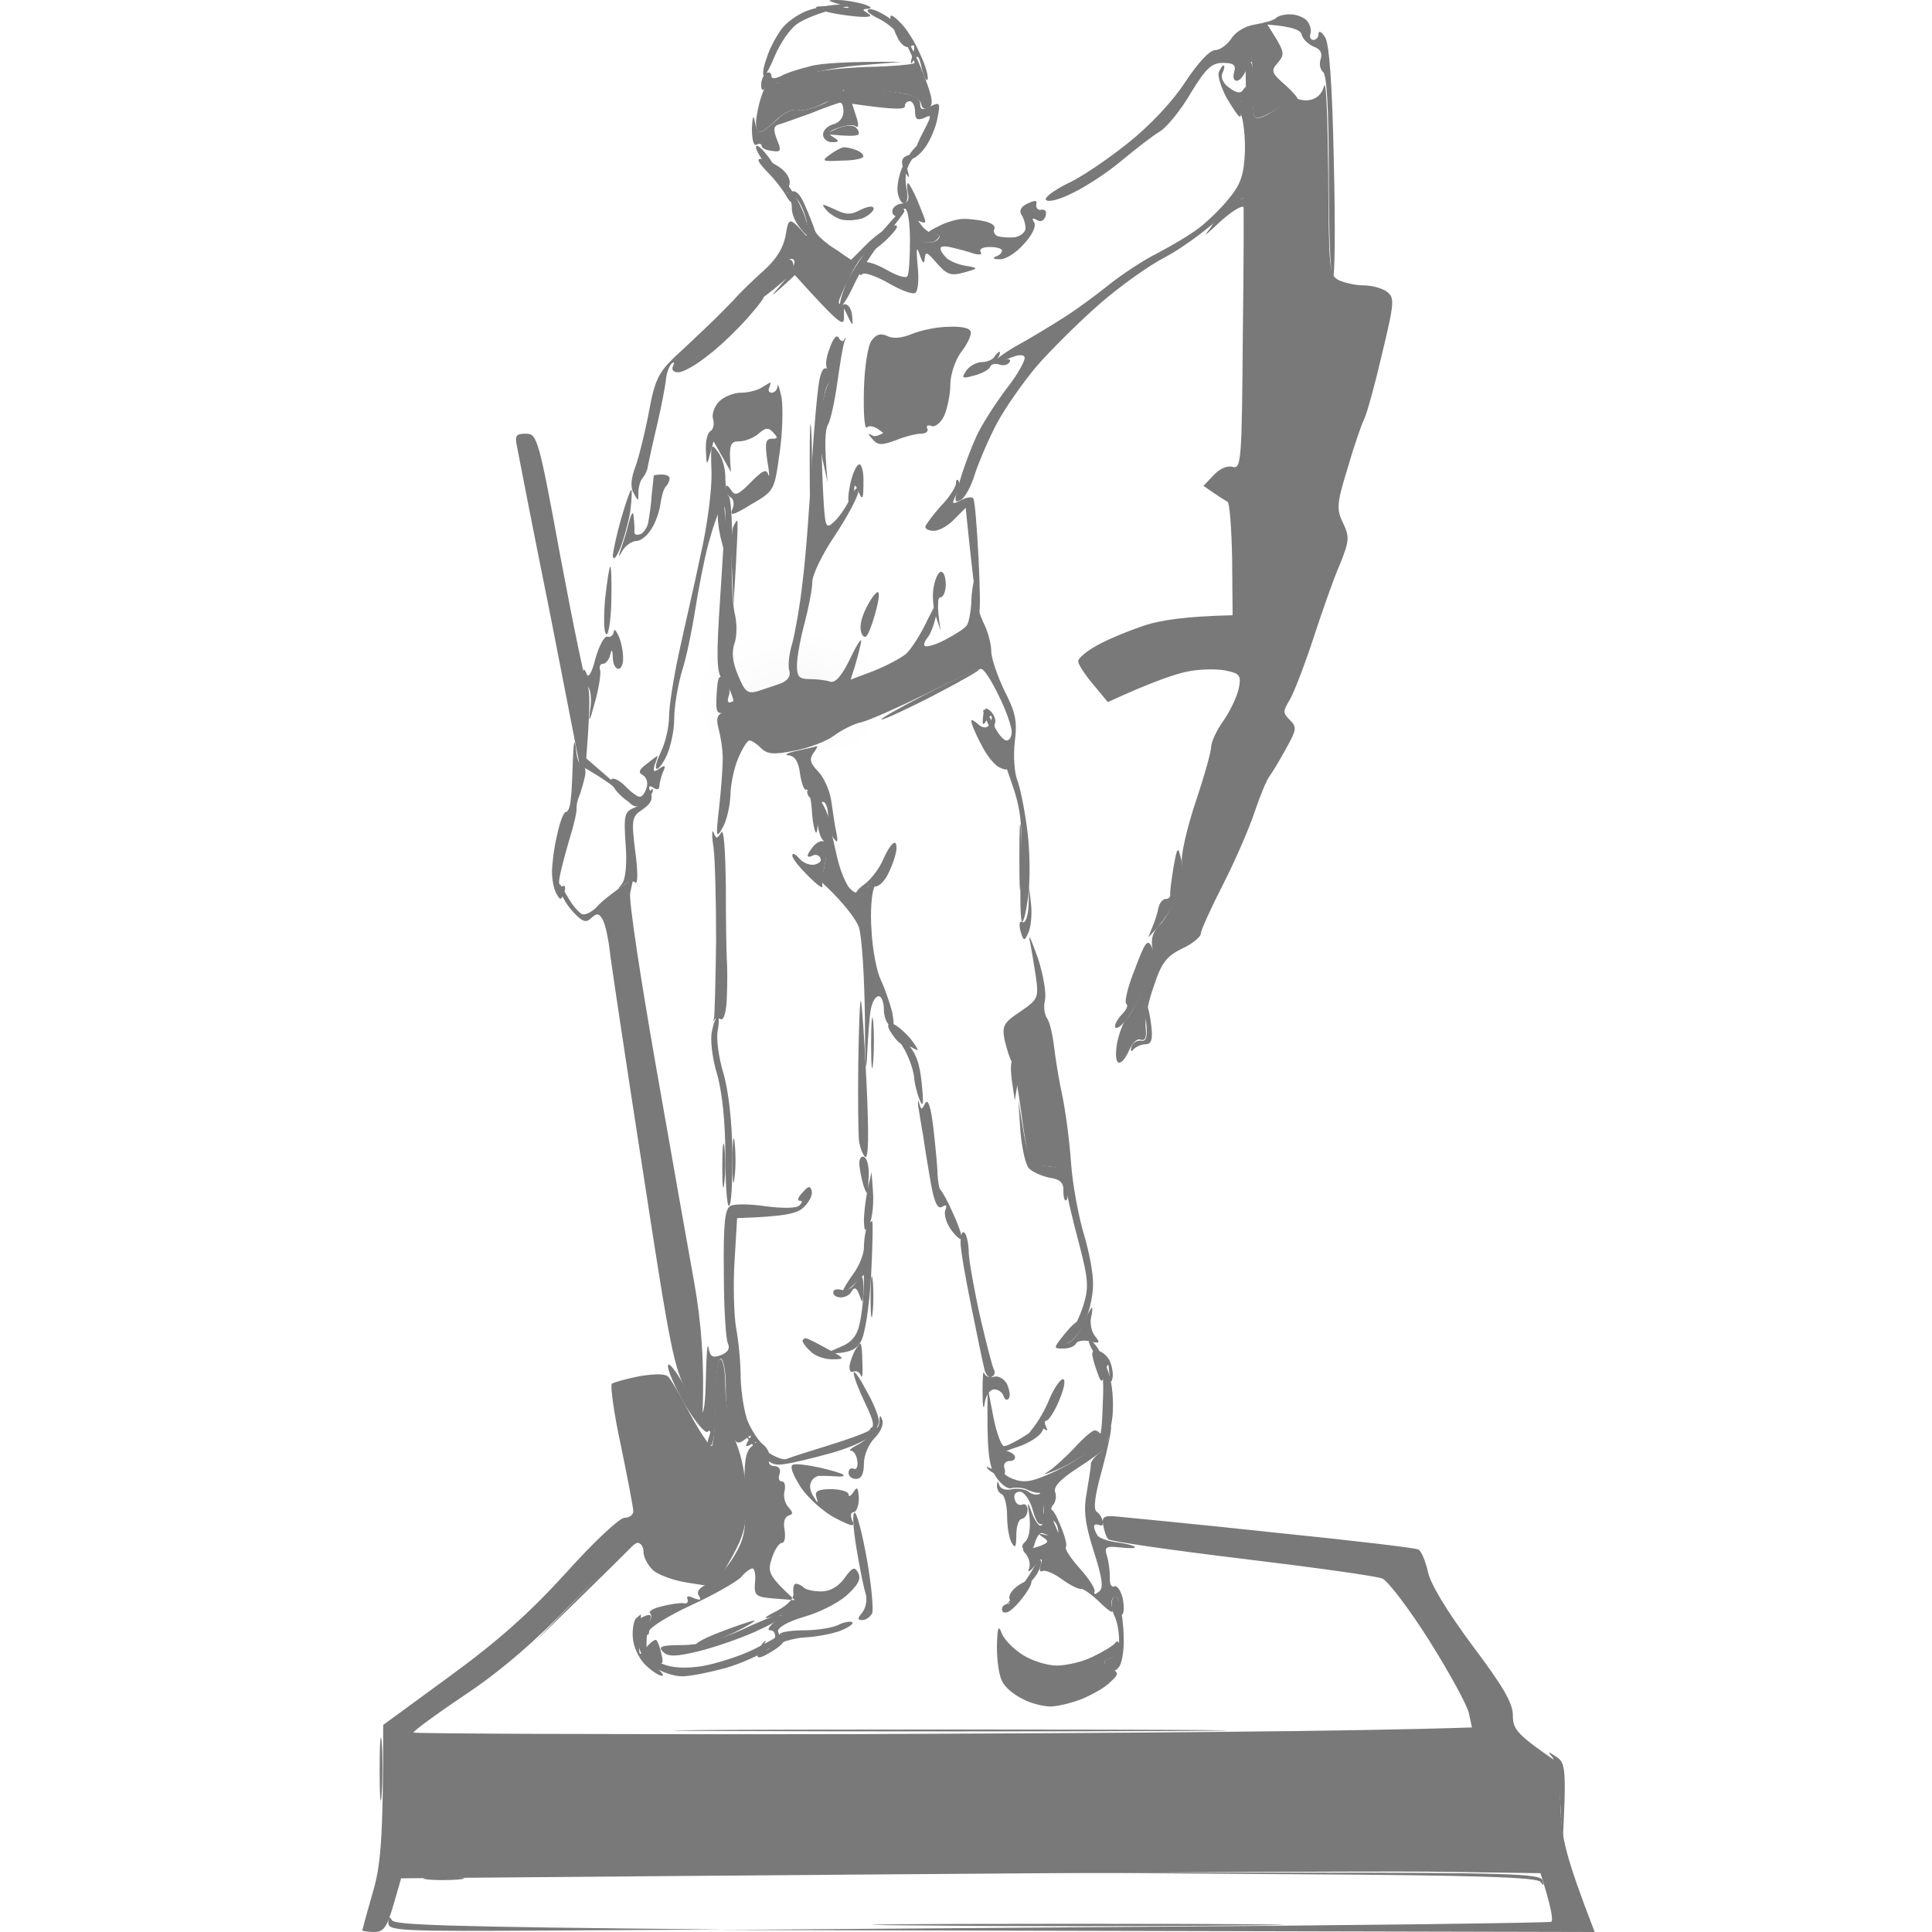 <?xml version="1.0" encoding="UTF-8"?> <svg xmlns="http://www.w3.org/2000/svg" width="32" height="32" viewBox="0 0 32 32" fill="none"><path fill-rule="evenodd" clip-rule="evenodd" d="M13.919 0.076C14.123 0.085 14.097 0.102 13.793 0.161C13.581 0.212 13.318 0.313 13.2 0.398C13.081 0.483 12.92 0.72 12.835 0.923C12.751 1.127 12.666 1.279 12.649 1.254C12.624 1.228 12.649 1.093 12.7 0.957C12.742 0.813 12.852 0.61 12.937 0.491C13.013 0.381 13.208 0.237 13.369 0.178C13.53 0.119 13.775 0.076 13.919 0.076ZM14.411 0.152C14.487 0.152 14.656 0.237 14.792 0.347C14.919 0.457 15.131 0.813 15.258 1.135C15.444 1.592 15.47 1.736 15.385 1.779C15.317 1.821 15.266 1.796 15.258 1.719C15.241 1.652 15.131 1.575 15.004 1.558C14.868 1.533 14.589 1.499 14.368 1.474C14.123 1.44 13.962 1.457 13.962 1.508C13.962 1.558 13.987 1.609 14.03 1.618C14.063 1.635 14.038 1.635 13.987 1.618C13.928 1.609 13.75 1.652 13.606 1.728C13.454 1.804 13.267 1.846 13.2 1.821C13.132 1.796 12.979 1.872 12.861 1.982C12.742 2.101 12.624 2.185 12.59 2.185C12.547 2.185 12.522 2.118 12.522 2.033C12.522 1.957 12.556 1.762 12.607 1.609C12.666 1.415 12.734 1.347 12.844 1.372C12.92 1.398 13.098 1.355 13.242 1.279C13.411 1.186 13.775 1.135 14.326 1.11C14.775 1.101 15.148 1.067 15.148 1.042C15.148 1.016 15.088 0.889 15.021 0.745C14.953 0.601 14.75 0.415 14.58 0.322C14.385 0.229 14.318 0.161 14.411 0.152ZM20.712 1.025C20.755 1.067 20.772 1.262 20.755 1.474C20.746 1.677 20.755 1.88 20.78 1.931C20.806 1.982 20.924 1.948 21.077 1.846C21.322 1.686 21.331 1.669 21.034 1.296L21.246 1.491C21.373 1.609 21.543 1.677 21.67 1.66C21.805 1.643 21.893 1.564 21.932 1.423C21.966 1.304 21.991 1.965 22 2.888C22.009 4.464 22.017 4.565 22.178 4.642C22.271 4.684 22.449 4.726 22.576 4.726C22.712 4.726 22.881 4.769 22.966 4.828C23.101 4.93 23.101 4.989 22.889 5.87C22.771 6.378 22.635 6.869 22.593 6.945C22.551 7.03 22.424 7.394 22.322 7.75C22.136 8.352 22.136 8.436 22.246 8.665C22.356 8.894 22.347 8.961 22.195 9.343C22.093 9.571 21.898 10.13 21.754 10.571C21.61 11.011 21.433 11.469 21.365 11.587C21.246 11.782 21.246 11.807 21.365 11.926C21.483 12.044 21.475 12.087 21.305 12.392C21.204 12.578 21.077 12.79 21.026 12.858C20.975 12.925 20.865 13.196 20.78 13.45C20.696 13.705 20.467 14.238 20.264 14.636C20.06 15.034 19.891 15.407 19.891 15.458C19.891 15.517 19.747 15.636 19.578 15.712C19.323 15.839 19.239 15.941 19.112 16.33C19.018 16.584 18.959 16.898 18.976 17.025C18.993 17.186 18.968 17.245 18.892 17.22C18.841 17.194 18.756 17.27 18.705 17.389C18.654 17.508 18.587 17.601 18.536 17.601C18.485 17.601 18.468 17.474 18.502 17.279C18.536 17.11 18.604 16.932 18.654 16.881C18.714 16.83 18.841 16.593 18.942 16.347C19.044 16.102 19.112 15.814 19.086 15.695C19.061 15.56 19.095 15.432 19.196 15.331C19.281 15.255 19.408 15.034 19.484 14.848C19.561 14.662 19.603 14.416 19.578 14.297C19.552 14.179 19.654 13.739 19.798 13.298C19.942 12.874 20.06 12.451 20.06 12.375C20.06 12.29 20.154 12.087 20.272 11.926C20.382 11.765 20.492 11.528 20.518 11.401C20.56 11.197 20.535 11.155 20.331 11.113C20.204 11.079 19.933 11.079 19.721 11.113C19.51 11.147 19.12 11.274 18.349 11.629L18.104 11.333C17.968 11.172 17.858 11.003 17.858 10.952C17.858 10.901 18.002 10.782 18.172 10.689C18.349 10.588 18.705 10.444 18.959 10.359C19.213 10.274 19.645 10.207 20.416 10.19L20.408 9.258C20.399 8.75 20.365 8.318 20.331 8.309C20.297 8.292 20.196 8.233 19.933 8.047L20.103 7.869C20.204 7.759 20.331 7.708 20.416 7.733C20.56 7.776 20.569 7.623 20.585 5.548C20.602 4.328 20.602 3.312 20.594 3.286C20.577 3.261 20.391 3.422 20.171 3.634C19.942 3.845 19.552 4.125 19.298 4.26C19.044 4.388 18.544 4.743 18.197 5.048C17.85 5.353 17.384 5.819 17.164 6.073C16.943 6.336 16.647 6.759 16.511 7.013C16.376 7.267 16.215 7.648 16.147 7.852C16.088 8.055 15.978 8.25 15.91 8.284C15.8 8.335 15.8 8.301 15.902 7.953C15.961 7.742 16.088 7.411 16.173 7.225C16.257 7.039 16.486 6.683 16.672 6.437C16.859 6.2 16.994 5.954 16.969 5.912C16.943 5.861 16.833 5.878 16.672 5.954C16.528 6.022 16.435 6.039 16.461 5.997C16.486 5.954 16.681 5.81 16.901 5.692C17.13 5.565 17.46 5.362 17.646 5.243C17.833 5.124 18.155 4.887 18.366 4.718C18.578 4.548 18.934 4.311 19.171 4.193C19.4 4.074 19.713 3.888 19.857 3.778C20.001 3.668 20.23 3.447 20.357 3.286C20.552 3.049 20.602 2.897 20.619 2.524C20.628 2.27 20.594 1.982 20.552 1.889C20.492 1.77 20.492 1.702 20.56 1.677C20.611 1.652 20.645 1.558 20.636 1.465C20.636 1.372 20.628 1.22 20.636 1.127C20.645 1.033 20.679 0.991 20.712 1.025ZM14.174 2.109C14.216 2.151 14.241 2.202 14.216 2.228C14.191 2.253 14.063 2.262 13.665 2.219L13.877 2.126C13.996 2.075 14.123 2.067 14.174 2.109ZM12.734 2.609C12.844 2.77 13.022 3.024 13.115 3.159C13.208 3.295 13.31 3.507 13.344 3.625C13.369 3.744 13.454 3.913 13.53 4.006C13.598 4.1 13.538 4.057 13.386 3.922C13.205 3.752 13.115 3.591 13.115 3.439C13.115 3.286 13.013 3.092 12.818 2.888C12.658 2.71 12.522 2.507 12.522 2.439C12.522 2.372 12.615 2.448 12.734 2.609ZM15.3 2.355C15.309 2.355 15.241 2.456 15.139 2.592C15.012 2.761 14.978 2.897 15.012 3.1C15.046 3.253 15.029 3.371 14.978 3.371C14.928 3.371 14.885 3.286 14.868 3.185C14.851 3.075 14.894 2.871 14.961 2.736C15.029 2.6 15.131 2.456 15.182 2.422C15.232 2.389 15.283 2.355 15.3 2.355ZM14.953 3.456C14.97 3.456 14.978 3.473 14.978 3.498C14.978 3.524 14.834 3.71 14.656 3.922C14.479 4.133 14.25 4.489 14.148 4.709C14.047 4.93 13.945 5.091 13.919 5.065C13.894 5.04 13.945 4.87 14.021 4.684C14.106 4.498 14.343 4.142 14.555 3.896C14.767 3.651 14.944 3.456 14.953 3.456ZM15.258 3.727C15.317 3.812 15.419 3.871 15.478 3.879C15.563 3.879 15.58 3.913 15.52 3.964C15.478 4.015 15.376 4.032 15.292 4.006C15.207 3.981 15.148 3.879 15.148 3.778C15.156 3.6 15.165 3.6 15.258 3.727ZM13.123 4.328C13.157 4.388 13.149 4.481 13.098 4.54C13.047 4.599 12.852 4.769 12.658 4.913C12.471 5.057 12.361 5.124 12.42 5.057C12.48 4.989 12.522 4.879 12.522 4.811C12.522 4.743 12.641 4.582 12.784 4.455C12.979 4.294 13.072 4.26 13.123 4.328ZM13.742 6.141C13.809 6.217 13.809 6.268 13.725 6.353C13.665 6.412 13.615 6.683 13.606 6.971C13.598 7.25 13.615 7.776 13.632 8.131C13.665 8.75 13.674 8.775 13.818 8.639C13.903 8.563 14.021 8.385 14.089 8.241C14.165 8.08 14.216 8.038 14.216 8.14C14.216 8.216 14.047 8.538 13.835 8.86C13.623 9.173 13.454 9.52 13.454 9.639C13.454 9.758 13.394 10.062 13.327 10.317C13.259 10.571 13.2 10.884 13.2 11.02C13.2 11.206 13.233 11.248 13.411 11.248C13.53 11.248 13.682 11.265 13.75 11.291C13.835 11.316 13.945 11.197 14.089 10.893C14.207 10.647 14.284 10.537 14.258 10.655C14.233 10.774 14.191 10.952 14.089 11.257L14.47 11.113C14.682 11.028 14.919 10.901 15.004 10.833C15.088 10.757 15.249 10.511 15.359 10.274C15.554 9.885 15.563 9.876 15.512 10.147C15.486 10.308 15.419 10.494 15.368 10.554C15.317 10.613 15.292 10.681 15.317 10.698C15.342 10.723 15.495 10.681 15.656 10.596C15.817 10.511 15.978 10.41 16.012 10.359C16.046 10.317 16.079 10.139 16.088 9.978C16.088 9.817 16.13 9.588 16.164 9.47C16.215 9.317 16.223 9.368 16.189 9.639C16.164 9.902 16.189 10.105 16.283 10.3C16.359 10.444 16.418 10.664 16.418 10.782C16.418 10.901 16.52 11.197 16.638 11.443C16.825 11.807 16.85 11.951 16.808 12.29C16.782 12.51 16.799 12.79 16.85 12.925C16.901 13.052 16.977 13.442 17.02 13.789C17.062 14.137 17.062 14.619 17.028 14.865C16.994 15.111 16.952 15.289 16.926 15.263C16.901 15.238 16.892 14.831 16.91 14.357C16.935 13.637 16.91 13.4 16.748 12.942C16.647 12.637 16.494 12.248 16.41 12.078C16.317 11.9 16.266 11.757 16.291 11.757C16.317 11.757 16.393 11.867 16.461 12.011C16.528 12.155 16.622 12.265 16.672 12.265C16.723 12.265 16.757 12.197 16.757 12.121C16.757 12.036 16.664 11.765 16.545 11.528C16.427 11.282 16.3 11.079 16.249 11.079C16.198 11.079 15.791 11.265 15.334 11.494C14.885 11.714 14.411 11.926 14.275 11.96C14.148 11.985 13.945 12.087 13.809 12.188C13.682 12.282 13.386 12.392 13.157 12.434C12.818 12.502 12.708 12.493 12.607 12.392C12.539 12.324 12.454 12.265 12.412 12.265C12.378 12.265 12.293 12.4 12.226 12.561C12.158 12.722 12.098 13.002 12.098 13.18C12.09 13.349 12.039 13.586 11.971 13.705C11.861 13.899 11.853 13.874 11.912 13.366C11.946 13.061 11.971 12.705 11.971 12.561C11.971 12.417 11.938 12.205 11.904 12.078C11.853 11.883 11.878 11.833 12.014 11.782C12.141 11.731 12.175 11.663 12.132 11.545C12.107 11.452 12.031 11.316 11.963 11.248C11.87 11.147 11.861 10.893 11.929 9.893C11.971 9.215 12.014 8.589 12.014 8.495C12.014 8.394 11.988 8.36 11.946 8.411C11.904 8.453 11.81 8.724 11.734 9.004C11.658 9.283 11.565 9.783 11.514 10.105C11.463 10.427 11.37 10.893 11.294 11.121C11.226 11.358 11.167 11.706 11.167 11.909C11.167 12.104 11.107 12.375 11.04 12.519C10.972 12.663 10.896 12.756 10.87 12.73C10.845 12.705 10.887 12.578 10.955 12.434C11.023 12.29 11.082 12.036 11.082 11.867C11.082 11.689 11.158 11.223 11.243 10.825C11.328 10.427 11.497 9.707 11.599 9.215C11.717 8.707 11.793 8.106 11.785 7.818C11.768 7.352 11.777 7.327 11.887 7.479C11.963 7.572 12.014 7.759 12.014 7.903C12.014 8.047 12.039 8.191 12.073 8.224C12.107 8.267 12.132 8.648 12.124 9.071C12.107 9.503 12.132 9.986 12.166 10.147C12.209 10.308 12.209 10.537 12.166 10.655C12.115 10.799 12.132 10.969 12.226 11.189C12.336 11.452 12.378 11.494 12.539 11.452C12.649 11.418 12.818 11.358 12.92 11.325C13.05 11.274 13.101 11.2 13.072 11.104C13.047 11.02 13.072 10.816 13.123 10.655C13.166 10.494 13.25 10.037 13.293 9.639C13.344 9.241 13.411 8.368 13.445 7.691C13.488 7.013 13.547 6.37 13.581 6.251C13.623 6.09 13.665 6.065 13.742 6.141ZM8.71 7.183C8.897 7.183 8.922 7.259 9.286 9.241C9.498 10.367 9.693 11.325 9.735 11.375C9.769 11.426 9.778 11.706 9.71 12.561L10.15 12.942C10.582 13.315 10.599 13.315 10.726 13.154C10.794 13.061 10.828 13.044 10.811 13.112C10.786 13.18 10.709 13.273 10.633 13.323C10.531 13.391 10.464 13.357 10.337 13.196C10.243 13.078 10.04 12.917 9.6 12.671L9.109 10.156C8.829 8.775 8.592 7.547 8.566 7.411C8.524 7.217 8.541 7.183 8.71 7.183ZM10.455 8.114C10.472 8.114 10.464 8.275 10.438 8.479C10.404 8.673 10.328 8.944 10.269 9.088C10.21 9.232 10.159 9.283 10.15 9.215C10.15 9.148 10.21 8.868 10.286 8.597C10.362 8.335 10.438 8.114 10.455 8.114ZM10.108 9.385C10.125 9.385 10.133 9.647 10.125 9.978C10.117 10.3 10.074 10.537 10.04 10.503C9.998 10.469 9.998 10.207 10.023 9.91C10.057 9.622 10.091 9.385 10.108 9.385ZM13.521 13.18C13.606 13.256 13.699 13.434 13.733 13.578C13.759 13.722 13.818 14.001 13.869 14.213C13.919 14.425 14.013 14.653 14.081 14.721C14.199 14.831 14.233 14.831 14.58 14.509L14.487 14.679C14.436 14.772 14.411 15.102 14.436 15.424C14.453 15.737 14.521 16.093 14.589 16.229C14.648 16.356 14.733 16.593 14.775 16.754C14.817 16.974 14.809 17.033 14.741 16.991C14.682 16.949 14.639 16.83 14.639 16.712C14.639 16.593 14.597 16.5 14.555 16.5C14.504 16.5 14.453 16.584 14.428 16.695C14.402 16.796 14.377 17.169 14.36 17.516C14.343 17.863 14.326 17.584 14.326 16.881C14.318 16.169 14.275 15.5 14.225 15.356C14.174 15.212 13.945 14.933 13.725 14.721C13.496 14.509 13.386 14.399 13.462 14.467C13.598 14.585 13.615 14.569 13.665 14.297C13.699 14.12 13.682 13.967 13.632 13.916C13.581 13.866 13.538 13.705 13.538 13.561C13.538 13.408 13.496 13.264 13.454 13.239C13.403 13.213 13.369 13.162 13.369 13.112C13.369 13.061 13.437 13.095 13.521 13.18ZM9.388 14.831C9.481 15.001 9.608 15.145 9.659 15.145C9.718 15.153 9.828 15.085 9.896 15.009C9.964 14.933 10.125 14.797 10.489 14.552L10.438 14.789C10.413 14.916 10.608 16.195 10.862 17.643C11.116 19.092 11.404 20.726 11.506 21.285C11.607 21.87 11.675 22.556 11.633 23.488L11.387 23.064C11.167 22.683 11.099 22.336 10.659 19.464C10.387 17.719 10.142 16.076 10.108 15.822C10.083 15.568 10.023 15.297 9.981 15.229C9.922 15.128 9.888 15.119 9.795 15.204C9.71 15.289 9.651 15.272 9.507 15.119C9.405 15.018 9.295 14.84 9.269 14.721C9.23 14.58 9.269 14.617 9.388 14.831ZM17.189 15.864C17.282 16.144 17.333 16.457 17.308 16.567C17.282 16.669 17.299 16.805 17.341 16.864C17.384 16.915 17.435 17.135 17.46 17.347C17.485 17.558 17.545 17.923 17.596 18.151C17.646 18.389 17.714 18.88 17.739 19.253C17.765 19.625 17.867 20.159 17.951 20.438C18.036 20.718 18.112 21.099 18.104 21.285C18.104 21.472 18.036 21.751 17.96 21.912C17.884 22.073 17.756 22.226 17.689 22.242C17.579 22.276 17.587 22.259 17.697 22.124C17.773 22.039 17.884 21.811 17.943 21.624C18.036 21.328 18.027 21.192 17.875 20.608C17.773 20.235 17.672 19.795 17.646 19.634C17.613 19.38 17.57 19.337 17.375 19.32C17.24 19.312 17.104 19.278 17.07 19.236C17.037 19.202 16.969 18.846 16.918 18.448C16.867 18.05 16.799 17.669 16.765 17.601C16.723 17.533 16.672 17.364 16.638 17.22C16.596 16.991 16.622 16.94 16.901 16.754C17.198 16.551 17.206 16.525 17.155 16.161C17.121 15.949 17.079 15.687 17.053 15.568C17.037 15.449 17.087 15.585 17.189 15.864ZM11.887 16.838C11.912 16.838 11.912 16.94 11.887 17.076C11.861 17.203 11.904 17.516 11.98 17.77C12.065 18.05 12.124 18.575 12.132 19.108C12.132 19.583 12.115 19.973 12.073 19.973C12.039 19.973 12.014 19.591 12.014 19.125C12.014 18.6 11.963 18.092 11.878 17.796C11.793 17.516 11.76 17.203 11.793 17.076C11.819 16.94 11.861 16.838 11.887 16.838ZM14.784 17.05L15.004 17.262C15.165 17.423 15.232 17.592 15.266 17.94C15.3 18.253 15.292 18.355 15.241 18.236C15.198 18.143 15.148 17.957 15.139 17.829C15.122 17.694 15.038 17.465 14.944 17.321L14.784 17.05ZM14.318 19.168C14.368 19.193 14.402 19.354 14.385 19.532C14.377 19.811 14.368 19.82 14.301 19.634C14.267 19.515 14.233 19.346 14.233 19.261C14.233 19.185 14.275 19.134 14.318 19.168ZM14.445 20.227C14.462 20.227 14.453 20.633 14.428 21.133C14.394 21.675 14.326 22.124 14.25 22.234C14.174 22.361 14.055 22.42 13.665 22.42L13.919 22.31C14.106 22.234 14.199 22.124 14.241 21.912C14.275 21.751 14.309 21.506 14.309 21.116L14.131 21.285C14.038 21.378 13.962 21.421 13.962 21.387C13.962 21.353 14.047 21.218 14.14 21.09C14.233 20.963 14.309 20.769 14.309 20.667C14.309 20.565 14.326 20.421 14.351 20.354C14.385 20.277 14.419 20.227 14.445 20.227ZM15.978 20.421C16.012 20.455 16.046 20.608 16.046 20.76C16.054 20.904 16.139 21.387 16.24 21.836C16.342 22.276 16.444 22.666 16.469 22.7C16.486 22.734 16.469 22.785 16.418 22.81C16.376 22.827 16.317 22.759 16.3 22.657C16.274 22.556 16.181 22.099 16.088 21.641C15.995 21.184 15.91 20.709 15.91 20.582C15.91 20.455 15.935 20.379 15.978 20.421ZM18.163 22.302C18.231 22.395 18.332 22.624 18.383 22.81C18.434 22.996 18.451 23.318 18.417 23.53C18.383 23.733 18.341 23.936 18.324 23.97C18.299 24.004 18.095 24.157 17.858 24.309C17.57 24.495 17.443 24.623 17.477 24.716C17.502 24.784 17.485 24.877 17.443 24.927C17.387 24.984 17.401 25.102 17.485 25.283C17.553 25.436 17.587 25.597 17.562 25.647C17.545 25.69 17.477 25.724 17.418 25.724C17.344 25.724 17.35 25.695 17.435 25.639C17.553 25.571 17.553 25.546 17.435 25.478C17.367 25.427 17.282 25.393 17.248 25.393C17.214 25.393 17.164 25.47 17.138 25.563C17.121 25.656 17.053 25.707 16.994 25.673C16.91 25.639 16.91 25.605 16.986 25.529C17.045 25.47 17.07 25.309 17.053 25.139C17.011 24.851 17.02 24.851 17.096 25.072C17.147 25.198 17.214 25.292 17.248 25.266C17.282 25.249 17.299 25.114 17.291 24.97C17.282 24.826 17.24 24.716 17.206 24.724C17.172 24.733 17.087 24.707 17.011 24.673C16.943 24.64 16.833 24.631 16.757 24.648C16.689 24.673 16.571 24.58 16.486 24.445C16.376 24.267 16.342 24.047 16.359 22.979L16.452 23.462C16.503 23.733 16.588 23.953 16.63 23.953C16.681 23.953 16.859 23.86 17.037 23.742C17.316 23.547 17.341 23.547 17.265 23.699C17.223 23.793 17.028 23.911 16.842 23.97C16.571 24.055 16.503 24.114 16.52 24.241C16.537 24.335 16.655 24.453 16.774 24.495C16.952 24.563 17.079 24.546 17.367 24.419C17.57 24.335 17.85 24.174 17.985 24.072C18.222 23.903 18.248 23.852 18.265 23.259C18.29 22.802 18.256 22.59 18.163 22.471C18.095 22.378 18.036 22.259 18.036 22.217C18.036 22.166 18.095 22.209 18.163 22.302ZM11.929 22.514C11.98 22.514 12.014 22.717 12.014 22.979C12.014 23.242 12.09 23.623 12.183 23.869C12.293 24.14 12.361 24.487 12.361 24.86C12.361 25.351 12.327 25.486 11.827 26.283L11.395 26.215C11.158 26.181 10.887 26.079 10.811 26.003C10.726 25.919 10.659 25.791 10.659 25.707C10.659 25.622 10.616 25.554 10.557 25.554C10.498 25.554 10.032 25.986 9.515 26.511C8.88 27.172 8.312 27.663 7.719 28.061C7.237 28.383 6.847 28.671 6.847 28.697C6.847 28.714 10.218 28.73 14.326 28.722C18.434 28.705 22.381 28.68 24.38 28.612L24.329 28.375C24.304 28.248 24.007 27.706 23.677 27.18C23.347 26.655 22.991 26.189 22.898 26.147C22.805 26.105 21.763 25.961 20.569 25.817C19.383 25.673 18.383 25.529 18.358 25.495C18.324 25.461 18.29 25.36 18.273 25.266C18.248 25.114 18.282 25.097 18.536 25.122C18.705 25.139 19.866 25.249 21.119 25.385C22.381 25.512 23.448 25.639 23.491 25.664C23.542 25.69 23.609 25.851 23.652 26.037C23.694 26.24 23.974 26.698 24.389 27.257C24.897 27.934 25.058 28.205 25.058 28.417C25.058 28.646 25.125 28.73 25.82 29.205L25.845 29.899C25.862 30.45 25.93 30.746 26.413 32L11.887 31.966L18.764 31.915C22.551 31.89 25.668 31.848 25.693 31.831C25.727 31.805 25.701 31.61 25.515 31.026L23.66 31C22.635 30.992 18.392 31.009 6.644 31.111L6.517 31.551C6.407 31.924 6.356 32 6.195 32C6.093 32 6 31.983 6 31.975C6 31.966 6.076 31.687 6.169 31.365C6.305 30.907 6.347 30.509 6.347 28.57L7.448 27.765C8.27 27.164 8.77 26.715 9.38 26.046C9.828 25.546 10.261 25.139 10.345 25.139C10.43 25.139 10.489 25.088 10.489 25.029C10.489 24.97 10.396 24.487 10.286 23.953C10.167 23.411 10.108 22.954 10.133 22.92C10.167 22.895 10.379 22.835 10.599 22.793C10.862 22.751 11.031 22.751 11.074 22.81C11.116 22.852 11.277 23.132 11.429 23.42C11.59 23.716 11.751 23.953 11.785 23.953C11.819 23.953 11.844 23.623 11.844 23.233C11.844 22.81 11.887 22.514 11.929 22.514ZM14.343 23.022C14.462 23.225 14.555 23.454 14.555 23.53C14.563 23.598 14.495 23.716 14.411 23.793C14.326 23.869 14.03 23.996 13.75 24.072C13.471 24.148 13.132 24.233 12.988 24.25C12.784 24.284 12.7 24.241 12.319 23.742L12.615 23.979C12.784 24.114 12.962 24.191 13.03 24.165C13.106 24.131 13.411 24.038 13.708 23.945C14.013 23.852 14.318 23.742 14.385 23.699C14.495 23.632 14.487 23.572 14.326 23.233C14.225 23.022 14.14 22.802 14.14 22.742C14.14 22.683 14.233 22.81 14.343 23.022ZM14.157 25.055C14.191 25.055 14.284 25.402 14.36 25.834C14.436 26.266 14.47 26.664 14.445 26.723C14.411 26.782 14.343 26.833 14.284 26.833C14.199 26.833 14.199 26.808 14.284 26.706C14.343 26.63 14.368 26.494 14.335 26.384C14.301 26.283 14.233 25.935 14.182 25.622C14.131 25.309 14.114 25.055 14.157 25.055ZM17.24 25.851C17.257 25.876 17.231 25.961 17.189 26.046C17.147 26.13 17.011 26.291 16.63 26.622L16.816 26.41C16.91 26.291 17.045 26.105 17.104 25.995C17.164 25.885 17.231 25.817 17.24 25.851ZM18.553 26.579C18.578 26.689 18.612 26.943 18.612 27.13C18.62 27.316 18.587 27.519 18.544 27.596C18.476 27.689 18.443 27.697 18.349 27.613C18.265 27.528 18.273 27.502 18.392 27.468C18.488 27.435 18.536 27.336 18.536 27.172C18.536 27.028 18.502 26.842 18.451 26.748C18.409 26.655 18.4 26.528 18.434 26.469C18.474 26.401 18.513 26.438 18.553 26.579ZM10.752 26.748C10.786 26.748 10.786 26.791 10.76 26.85C10.735 26.91 10.709 27.07 10.709 27.206C10.701 27.401 10.76 27.468 10.955 27.553C11.133 27.629 11.353 27.638 11.633 27.596C11.87 27.553 12.242 27.435 12.471 27.325C12.7 27.214 12.903 27.096 12.92 27.062C12.937 27.028 13.123 27.003 13.327 27.003C13.538 27.003 13.784 26.96 13.877 26.918C13.97 26.867 14.081 26.85 14.114 26.867C14.148 26.892 14.063 26.952 13.919 27.011C13.784 27.062 13.513 27.113 13.327 27.121C13.14 27.13 12.878 27.214 12.734 27.308C12.598 27.409 12.276 27.553 12.014 27.629C11.76 27.697 11.438 27.765 11.294 27.765C11.158 27.765 10.938 27.689 10.811 27.596C10.642 27.468 10.574 27.341 10.565 27.138C10.557 26.986 10.582 26.833 10.616 26.799C10.659 26.774 10.718 26.748 10.752 26.748ZM12.886 26.748C12.92 26.748 12.945 26.765 12.945 26.791C12.945 26.808 12.751 26.918 12.505 27.028C12.259 27.138 11.844 27.282 11.573 27.35C11.184 27.443 11.065 27.443 10.98 27.358C10.896 27.274 10.955 27.248 11.294 27.248C11.582 27.248 11.904 27.164 12.268 27.003C12.573 26.859 12.852 26.748 12.886 26.748Z" fill="#797979"></path><path fill-rule="evenodd" clip-rule="evenodd" d="M13.92 0.076C14.131 0.136 14.114 0.144 13.793 0.11C13.572 0.093 13.462 0.11 13.539 0.144C13.606 0.186 13.86 0.237 14.089 0.263C14.36 0.296 14.47 0.28 14.386 0.229C14.275 0.161 14.275 0.152 14.386 0.144C14.453 0.144 14.419 0.102 14.301 0.068C14.182 0.034 13.996 0 13.877 0C13.682 0 13.691 0.008 13.92 0.076V0.076ZM14.75 0.322C14.767 0.39 14.818 0.534 14.877 0.644C14.936 0.754 15.021 0.805 15.08 0.771C15.148 0.72 15.165 0.762 15.114 0.915C15.072 1.059 15.08 1.084 15.131 0.999C15.199 0.898 15.224 0.923 15.266 1.127C15.3 1.262 15.343 1.355 15.36 1.321C15.385 1.279 15.334 1.093 15.241 0.898C15.156 0.695 15.004 0.457 14.902 0.364C14.775 0.237 14.733 0.229 14.75 0.322V0.322ZM21.128 0.305C21.085 0.339 20.933 0.381 20.78 0.407C20.619 0.432 20.459 0.534 20.391 0.644C20.323 0.745 20.204 0.83 20.128 0.83C20.035 0.83 19.84 1.042 19.628 1.364C19.417 1.686 19.052 2.075 18.68 2.372C18.341 2.643 17.892 2.948 17.663 3.049C17.443 3.159 17.291 3.278 17.325 3.312C17.367 3.354 17.562 3.303 17.773 3.193C17.985 3.092 18.349 2.854 18.578 2.66C18.815 2.465 19.095 2.245 19.213 2.177C19.332 2.101 19.561 1.821 19.722 1.542C19.976 1.127 20.069 1.042 20.255 1.042C20.433 1.042 20.476 1.076 20.442 1.194C20.416 1.271 20.433 1.338 20.484 1.338C20.535 1.338 20.602 1.254 20.645 1.152C20.696 1.042 20.73 0.991 20.738 1.042C20.747 1.093 20.747 1.287 20.747 1.491C20.738 1.686 20.755 1.889 20.78 1.931C20.806 1.982 20.941 1.931 21.102 1.83C21.246 1.719 21.424 1.643 21.483 1.66C21.534 1.669 21.458 1.567 21.314 1.431C21.06 1.211 21.043 1.177 21.162 1.042C21.272 0.915 21.272 0.872 21.145 0.652L20.992 0.407C21.433 0.44 21.551 0.508 21.56 0.576C21.577 0.644 21.661 0.728 21.755 0.771C21.873 0.813 21.907 0.881 21.873 0.983C21.848 1.059 21.865 1.152 21.915 1.194C21.975 1.237 22.009 1.787 22.009 2.905C22.009 3.812 22.034 4.574 22.076 4.591C22.11 4.608 22.119 3.761 22.093 2.71C22.068 1.415 22.017 0.728 21.949 0.618C21.89 0.525 21.839 0.5 21.839 0.559C21.839 0.61 21.805 0.661 21.755 0.661C21.704 0.661 21.687 0.61 21.704 0.559C21.729 0.5 21.695 0.398 21.644 0.339C21.585 0.28 21.466 0.237 21.365 0.237C21.272 0.237 21.162 0.263 21.128 0.305V0.305ZM13.437 1.093C13.259 1.135 13.039 1.203 12.946 1.254C12.833 1.31 12.776 1.31 12.776 1.254C12.776 1.203 12.734 1.186 12.691 1.211C12.649 1.237 12.607 1.321 12.607 1.406C12.607 1.491 12.632 1.516 12.675 1.457C12.708 1.406 12.81 1.372 12.903 1.381C12.988 1.398 13.166 1.347 13.284 1.279C13.403 1.203 13.818 1.118 14.216 1.084L14.936 1.025C14.021 1.016 13.606 1.05 13.428 1.093H13.437ZM20.188 1.194C20.162 1.245 20.221 1.44 20.315 1.618C20.416 1.787 20.509 1.931 20.535 1.931C20.56 1.931 20.56 1.872 20.535 1.804C20.509 1.736 20.526 1.677 20.577 1.677C20.628 1.677 20.662 1.609 20.662 1.525C20.662 1.429 20.639 1.415 20.594 1.482C20.552 1.55 20.492 1.55 20.365 1.457C20.264 1.389 20.213 1.287 20.247 1.211C20.281 1.143 20.289 1.084 20.264 1.084C20.247 1.084 20.213 1.135 20.188 1.194V1.194ZM13.979 1.482C13.979 1.516 13.835 1.618 13.657 1.711C13.479 1.796 13.276 1.846 13.208 1.821C13.14 1.796 12.988 1.863 12.869 1.982C12.751 2.092 12.632 2.185 12.59 2.185C12.556 2.185 12.514 2.101 12.497 1.99C12.48 1.889 12.463 1.948 12.454 2.118C12.454 2.312 12.48 2.422 12.53 2.397C12.573 2.372 12.615 2.38 12.615 2.414C12.615 2.456 12.691 2.49 12.785 2.499C12.937 2.524 12.946 2.499 12.869 2.312C12.81 2.16 12.81 2.092 12.886 2.067C12.946 2.05 13.183 1.965 13.42 1.88C13.649 1.787 13.869 1.711 13.903 1.702C13.945 1.686 13.97 1.753 13.97 1.846C13.97 1.948 13.903 2.033 13.801 2.058C13.708 2.084 13.632 2.16 13.632 2.228C13.632 2.295 13.699 2.355 13.776 2.355C13.903 2.355 13.911 2.338 13.801 2.27C13.699 2.211 13.708 2.177 13.886 2.118C14.004 2.075 14.131 2.058 14.174 2.092C14.225 2.126 14.225 2.058 14.182 1.931L14.114 1.719C14.826 1.821 14.987 1.813 14.987 1.762C14.987 1.711 15.021 1.677 15.072 1.677C15.114 1.677 15.156 1.753 15.156 1.846C15.156 1.974 15.19 1.999 15.3 1.957C15.436 1.889 15.436 1.906 15.3 2.168C15.224 2.312 15.156 2.465 15.156 2.507C15.156 2.541 15.122 2.566 15.08 2.566C15.038 2.566 14.978 2.592 14.953 2.634C14.928 2.668 14.944 2.761 14.987 2.846C15.063 2.965 15.072 2.965 15.029 2.804C15.004 2.685 15.021 2.617 15.08 2.634C15.131 2.643 15.241 2.558 15.326 2.439C15.41 2.321 15.504 2.101 15.529 1.948C15.58 1.702 15.563 1.686 15.41 1.762C15.275 1.83 15.241 1.821 15.241 1.719C15.241 1.643 15.139 1.575 15.004 1.558C14.877 1.533 14.597 1.491 14.377 1.465C14.157 1.44 13.979 1.44 13.979 1.482V1.482ZM12.708 2.846C12.835 2.973 12.971 3.151 13.022 3.244C13.09 3.363 13.123 3.38 13.123 3.286C13.123 3.21 13.174 3.244 13.251 3.371C13.318 3.49 13.369 3.659 13.369 3.752V3.922C13.073 3.583 13.064 3.591 13.013 3.896C12.971 4.116 12.852 4.303 12.641 4.489C12.471 4.642 12.251 4.853 12.158 4.963C12.056 5.065 11.87 5.26 11.734 5.387C11.599 5.514 11.353 5.751 11.175 5.912C10.913 6.166 10.845 6.293 10.752 6.801C10.693 7.123 10.591 7.538 10.532 7.708C10.447 7.928 10.438 8.08 10.498 8.174C10.574 8.309 10.574 8.309 10.574 8.157C10.574 8.064 10.608 7.953 10.642 7.92C10.676 7.877 10.718 7.801 10.726 7.75C10.735 7.691 10.803 7.377 10.879 7.056C10.955 6.734 11.023 6.378 11.031 6.276C11.04 6.183 11.082 6.065 11.124 6.022C11.167 5.988 11.175 5.997 11.15 6.056C11.116 6.124 11.15 6.166 11.235 6.166C11.319 6.166 11.54 6.039 11.726 5.887C11.921 5.743 12.226 5.446 12.403 5.243C12.59 5.031 12.691 4.887 12.632 4.921C12.573 4.955 12.53 4.921 12.53 4.828C12.522 4.752 12.658 4.582 12.827 4.447C13.022 4.294 13.132 4.252 13.157 4.32C13.174 4.379 13.09 4.54 12.963 4.684C12.751 4.93 12.751 4.93 12.954 4.752L13.166 4.557C13.886 5.353 13.97 5.412 13.979 5.277V5.107C14.131 5.429 14.131 5.421 14.114 5.235C14.106 5.116 14.047 5.031 13.987 5.04C13.937 5.057 13.886 5.04 13.894 4.997C13.894 4.963 13.979 4.769 14.089 4.557C14.191 4.345 14.318 4.184 14.36 4.193C14.402 4.201 14.546 4.1 14.69 3.964C14.868 3.786 14.902 3.718 14.8 3.735C14.724 3.744 14.53 3.879 14.377 4.023L14.098 4.303C13.674 4.04 13.521 3.896 13.496 3.812C13.471 3.735 13.395 3.541 13.327 3.388C13.251 3.21 13.174 3.142 13.107 3.176C13.03 3.227 13.022 3.202 13.064 3.092C13.107 2.998 13.064 2.897 12.946 2.795C12.844 2.719 12.7 2.643 12.624 2.634C12.522 2.617 12.547 2.677 12.708 2.846V2.846ZM15.038 3.202C15.063 3.312 15.029 3.371 14.944 3.371C14.877 3.371 14.8 3.422 14.784 3.473C14.767 3.532 14.8 3.583 14.86 3.583C14.919 3.583 14.953 3.557 14.936 3.515C14.919 3.481 14.936 3.456 14.987 3.456C15.038 3.456 15.072 3.693 15.072 3.981C15.072 4.277 15.055 4.54 15.029 4.574C15.004 4.616 14.851 4.565 14.69 4.472C14.53 4.379 14.352 4.32 14.309 4.345C14.258 4.371 14.225 4.438 14.225 4.489C14.225 4.548 14.25 4.574 14.284 4.54C14.318 4.506 14.512 4.574 14.707 4.684C14.911 4.803 15.105 4.879 15.156 4.853C15.207 4.828 15.224 4.633 15.199 4.404C15.173 4.108 15.182 4.066 15.232 4.218C15.283 4.362 15.309 4.388 15.317 4.277C15.326 4.159 15.36 4.176 15.512 4.354C15.681 4.548 15.749 4.574 15.961 4.515C16.207 4.447 16.215 4.438 16.003 4.404C15.885 4.388 15.741 4.328 15.681 4.277C15.622 4.218 15.571 4.15 15.58 4.108C15.58 4.074 15.665 4.074 15.766 4.1C15.876 4.125 16.037 4.167 16.13 4.201C16.232 4.227 16.274 4.218 16.24 4.167C16.215 4.125 16.283 4.091 16.393 4.091C16.503 4.091 16.596 4.116 16.596 4.15C16.596 4.193 16.545 4.235 16.486 4.252C16.435 4.277 16.461 4.294 16.554 4.294C16.647 4.303 16.825 4.193 16.952 4.049C17.096 3.896 17.164 3.752 17.13 3.684C17.085 3.617 17.099 3.603 17.172 3.642C17.231 3.684 17.291 3.659 17.316 3.583C17.342 3.507 17.316 3.464 17.248 3.473C17.198 3.49 17.155 3.447 17.164 3.388C17.181 3.312 17.147 3.312 17.02 3.371C16.91 3.422 16.876 3.49 16.918 3.557C16.96 3.617 16.986 3.718 16.986 3.786C16.977 3.854 16.901 3.913 16.808 3.93C16.715 3.939 16.588 3.93 16.528 3.913C16.478 3.896 16.444 3.837 16.469 3.795C16.494 3.744 16.427 3.693 16.317 3.668C16.215 3.642 16.054 3.625 15.961 3.625C15.868 3.625 15.673 3.676 15.537 3.752C15.343 3.845 15.326 3.879 15.453 3.879C15.56 3.879 15.588 3.908 15.537 3.964C15.487 4.015 15.385 4.032 15.3 4.006C15.224 3.981 15.156 3.888 15.156 3.795C15.156 3.701 15.19 3.642 15.241 3.668C15.292 3.693 15.326 3.693 15.326 3.668C15.326 3.642 15.266 3.49 15.199 3.329C15.131 3.168 15.055 3.032 15.038 3.032C15.021 3.032 15.021 3.109 15.038 3.202V3.202ZM20.416 3.388C20.365 3.447 20.281 3.498 20.23 3.498C20.188 3.498 20.154 3.532 20.145 3.583C20.145 3.625 20.077 3.744 20.001 3.837C19.925 3.93 20.01 3.862 20.196 3.684C20.382 3.515 20.56 3.397 20.602 3.43C20.636 3.473 20.662 3.447 20.662 3.388C20.662 3.337 20.628 3.286 20.594 3.286C20.56 3.286 20.476 3.337 20.416 3.388V3.388ZM13.742 5.768C13.674 5.946 13.665 6.073 13.716 6.141C13.767 6.209 13.767 6.293 13.725 6.353C13.682 6.412 13.623 6.632 13.598 6.844C13.564 7.056 13.581 7.394 13.623 7.606L13.708 7.987C13.649 7.361 13.665 7.115 13.716 7.03C13.759 6.954 13.826 6.641 13.869 6.336C13.911 6.031 13.962 5.726 13.987 5.658C14.013 5.59 14.013 5.565 13.987 5.616C13.97 5.666 13.928 5.658 13.894 5.599C13.86 5.531 13.801 5.599 13.742 5.768ZM16.469 5.912C16.444 5.954 16.351 5.997 16.266 5.997C16.173 5.997 16.054 6.065 16.003 6.141C15.919 6.268 15.935 6.276 16.147 6.217C16.274 6.183 16.393 6.115 16.401 6.073C16.418 6.031 16.486 6.014 16.554 6.039C16.622 6.065 16.698 6.039 16.723 5.997C16.749 5.946 16.706 5.938 16.613 5.971C16.512 6.014 16.486 6.005 16.528 5.929C16.562 5.878 16.571 5.827 16.554 5.827C16.537 5.827 16.503 5.861 16.469 5.912ZM12.615 6.42C12.547 6.463 12.395 6.505 12.268 6.505C12.149 6.505 11.989 6.573 11.912 6.649C11.828 6.734 11.785 6.869 11.811 6.945C11.836 7.03 11.811 7.115 11.768 7.14C11.717 7.166 11.684 7.31 11.692 7.454C11.7 7.716 11.709 7.716 11.76 7.521L11.819 7.31L12.107 7.818C12.065 7.352 12.099 7.31 12.243 7.31C12.344 7.31 12.488 7.25 12.564 7.183C12.683 7.081 12.725 7.073 12.81 7.166C12.886 7.25 12.886 7.267 12.785 7.267C12.683 7.267 12.666 7.335 12.708 7.623C12.742 7.826 12.751 7.928 12.725 7.86C12.691 7.759 12.632 7.792 12.437 7.987C12.226 8.199 12.175 8.224 12.107 8.114C12.051 8.03 12.022 8.021 12.022 8.089C12.022 8.148 12.056 8.216 12.107 8.241C12.149 8.267 12.166 8.352 12.132 8.428C12.082 8.555 12.141 8.538 12.446 8.352C12.827 8.131 12.827 8.123 12.912 7.505C12.963 7.166 12.971 6.751 12.946 6.59C12.912 6.429 12.886 6.344 12.878 6.395C12.878 6.454 12.827 6.505 12.785 6.505C12.734 6.505 12.717 6.463 12.742 6.42C12.759 6.37 12.768 6.336 12.759 6.336C12.751 6.336 12.683 6.378 12.615 6.42ZM13.411 7.691C13.411 8.275 13.42 8.504 13.437 8.199C13.454 7.894 13.454 7.42 13.437 7.14C13.42 6.861 13.411 7.106 13.411 7.691ZM14.081 8.021C14.047 8.199 14.038 8.335 14.072 8.318C14.114 8.301 14.14 8.216 14.148 8.131C14.148 8.013 14.165 8.013 14.225 8.157C14.284 8.292 14.301 8.267 14.301 8.004C14.309 7.835 14.275 7.691 14.233 7.691C14.191 7.691 14.123 7.835 14.081 8.021V8.021ZM10.828 7.877C10.828 7.894 10.811 8.038 10.794 8.199C10.786 8.36 10.752 8.572 10.735 8.665C10.71 8.758 10.65 8.843 10.591 8.851C10.54 8.868 10.506 8.851 10.506 8.809C10.515 8.775 10.506 8.673 10.498 8.58C10.489 8.453 10.464 8.479 10.413 8.665C10.379 8.809 10.32 8.995 10.286 9.088C10.235 9.241 10.244 9.241 10.32 9.105C10.371 9.029 10.472 8.961 10.54 8.961C10.608 8.961 10.718 8.877 10.786 8.767C10.854 8.665 10.921 8.479 10.938 8.352C10.955 8.233 10.989 8.097 11.031 8.055C11.065 8.021 11.091 7.962 11.091 7.92C11.091 7.886 11.031 7.86 10.964 7.86C10.896 7.86 10.836 7.869 10.828 7.877ZM15.834 8.004C15.834 8.064 15.724 8.241 15.58 8.385C15.444 8.538 15.334 8.69 15.326 8.724C15.326 8.767 15.393 8.792 15.47 8.792C15.554 8.792 15.707 8.707 15.809 8.597L15.995 8.411C16.13 9.758 16.19 10.147 16.215 10.147C16.24 10.147 16.232 9.741 16.207 9.232C16.181 8.733 16.147 8.301 16.122 8.258C16.105 8.224 16.012 8.233 15.919 8.284C15.766 8.36 15.758 8.352 15.834 8.199C15.876 8.106 15.902 8.004 15.876 7.962C15.851 7.928 15.834 7.953 15.834 8.004V8.004ZM11.895 8.47C11.878 8.529 11.895 8.716 11.929 8.877L12.005 9.173C12.022 8.546 12.005 8.368 11.98 8.368C11.955 8.368 11.921 8.419 11.895 8.47V8.47ZM12.141 8.733C12.116 8.8 12.107 9.114 12.124 9.436L12.149 10.02C12.217 8.936 12.226 8.623 12.209 8.623C12.2 8.623 12.166 8.673 12.141 8.733ZM15.47 9.698C15.436 9.834 15.453 10.046 15.495 10.19L15.58 10.444C15.512 10.012 15.529 9.893 15.58 9.893C15.622 9.893 15.665 9.8 15.665 9.681C15.665 9.563 15.631 9.47 15.588 9.47C15.546 9.47 15.495 9.571 15.47 9.698ZM14.343 10.079C14.25 10.266 14.233 10.41 14.275 10.503C14.335 10.605 14.377 10.545 14.479 10.223C14.546 9.995 14.58 9.808 14.538 9.808C14.504 9.808 14.411 9.935 14.343 10.079V10.079ZM10.167 10.461C10.159 10.52 10.117 10.562 10.057 10.545C10.007 10.537 9.922 10.698 9.862 10.909C9.803 11.147 9.744 11.24 9.718 11.164C9.676 11.062 9.659 11.062 9.659 11.181C9.651 11.265 9.685 11.35 9.735 11.375C9.778 11.401 9.803 11.562 9.778 11.731C9.744 11.994 9.761 11.977 9.854 11.629C9.922 11.392 9.956 11.155 9.939 11.096C9.922 11.045 9.939 10.994 9.99 10.994C10.032 10.994 10.091 10.926 10.108 10.842C10.133 10.74 10.142 10.757 10.15 10.884C10.15 10.994 10.193 11.079 10.244 11.079C10.286 11.079 10.328 10.994 10.32 10.884C10.32 10.782 10.286 10.621 10.244 10.528C10.201 10.435 10.167 10.41 10.167 10.461V10.461ZM15.326 11.502C14.885 11.731 14.555 11.917 14.606 11.917C14.648 11.917 15.055 11.731 15.495 11.502C15.935 11.274 16.257 11.087 16.215 11.087C16.164 11.087 15.766 11.274 15.326 11.502ZM11.87 11.494C11.853 11.807 11.87 11.833 12.022 11.799C12.116 11.773 12.192 11.723 12.192 11.672C12.192 11.621 12.149 11.604 12.107 11.629C12.056 11.655 12.039 11.604 12.073 11.519C12.099 11.443 12.073 11.325 12.005 11.257C11.912 11.164 11.887 11.197 11.87 11.494ZM16.283 11.867C16.266 12.019 16.283 12.027 16.342 11.926C16.384 11.858 16.427 11.833 16.427 11.883C16.427 11.934 16.401 11.994 16.367 12.027C16.325 12.07 16.249 12.044 16.19 11.985C16.13 11.934 16.079 11.909 16.088 11.943C16.088 11.985 16.156 12.155 16.249 12.324C16.334 12.502 16.469 12.671 16.545 12.705C16.622 12.748 16.681 12.756 16.681 12.73C16.689 12.705 16.63 12.553 16.554 12.392C16.486 12.231 16.452 12.044 16.478 11.985C16.503 11.934 16.469 11.841 16.41 11.782C16.325 11.706 16.3 11.723 16.283 11.867V11.867ZM9.49 12.561C9.481 12.79 9.473 13.086 9.456 13.213C9.447 13.349 9.414 13.45 9.371 13.45C9.337 13.45 9.27 13.62 9.227 13.832C9.176 14.043 9.143 14.315 9.143 14.441C9.143 14.577 9.176 14.738 9.219 14.806C9.278 14.916 9.295 14.916 9.346 14.78C9.371 14.696 9.363 14.653 9.312 14.679C9.261 14.704 9.244 14.628 9.278 14.484C9.303 14.357 9.38 14.077 9.447 13.849C9.515 13.628 9.558 13.425 9.549 13.383C9.549 13.349 9.558 13.264 9.591 13.196C9.617 13.129 9.659 12.985 9.685 12.874C9.71 12.773 9.693 12.688 9.651 12.688C9.6 12.688 9.549 12.561 9.541 12.409C9.518 12.222 9.501 12.273 9.49 12.561V12.561ZM13.208 12.434C13.047 12.468 12.979 12.502 13.056 12.51C13.166 12.519 13.225 12.612 13.251 12.815C13.276 12.976 13.318 13.095 13.352 13.078C13.395 13.061 13.428 13.205 13.445 13.391C13.454 13.586 13.488 13.764 13.513 13.789C13.53 13.815 13.547 13.705 13.547 13.552C13.547 13.408 13.581 13.281 13.632 13.281C13.674 13.281 13.716 13.383 13.716 13.51C13.716 13.645 13.759 13.806 13.801 13.874C13.869 13.976 13.886 13.95 13.852 13.789C13.826 13.671 13.793 13.434 13.767 13.256C13.742 13.086 13.64 12.866 13.547 12.773C13.42 12.646 13.403 12.57 13.471 12.476C13.521 12.409 13.547 12.358 13.53 12.358C13.513 12.366 13.369 12.4 13.208 12.434V12.434ZM10.71 12.654C10.582 12.748 10.566 12.798 10.65 12.841C10.71 12.874 10.735 12.968 10.71 13.044C10.684 13.129 10.642 13.196 10.599 13.196C10.566 13.205 10.464 13.129 10.371 13.036C10.277 12.934 10.176 12.883 10.133 12.9C10.1 12.925 10.142 13.018 10.218 13.112C10.303 13.205 10.388 13.273 10.413 13.273C10.438 13.264 10.515 13.264 10.582 13.273C10.667 13.29 10.642 13.323 10.515 13.374C10.345 13.442 10.328 13.493 10.362 13.976C10.388 14.306 10.362 14.56 10.303 14.636C10.218 14.746 10.218 14.746 10.328 14.662C10.396 14.602 10.489 14.577 10.523 14.619C10.566 14.653 10.566 14.425 10.523 14.111C10.455 13.569 10.464 13.527 10.642 13.408C10.777 13.315 10.82 13.239 10.777 13.129C10.735 13.027 10.743 13.002 10.82 13.044C10.87 13.086 10.921 13.078 10.921 13.027C10.921 12.976 10.947 12.874 10.98 12.79C11.031 12.68 11.023 12.663 10.921 12.73C10.828 12.798 10.811 12.781 10.845 12.663C10.879 12.587 10.896 12.519 10.887 12.519C10.887 12.519 10.803 12.578 10.71 12.654ZM16.884 14.213C16.884 14.704 16.893 14.89 16.91 14.636C16.927 14.382 16.927 13.976 16.91 13.747C16.893 13.51 16.884 13.722 16.884 14.213ZM11.819 14.043C11.845 14.255 11.861 14.95 11.861 15.585C11.853 16.229 11.836 16.805 11.828 16.855C11.811 16.915 11.811 16.94 11.828 16.898C11.836 16.864 11.887 16.855 11.938 16.881C11.989 16.906 12.031 16.754 12.039 16.517C12.048 16.297 12.048 16.025 12.039 15.907C12.031 15.788 12.022 15.238 12.022 14.679C12.014 14.077 11.989 13.713 11.946 13.789C11.878 13.899 11.861 13.899 11.819 13.789C11.794 13.722 11.785 13.832 11.819 14.043V14.043ZM13.479 14.009C13.42 14.077 13.378 14.145 13.378 14.171C13.378 14.196 13.411 14.196 13.462 14.171C13.505 14.145 13.564 14.162 13.589 14.213C13.615 14.264 13.564 14.306 13.479 14.323C13.403 14.331 13.293 14.289 13.234 14.213C13.174 14.145 13.123 14.12 13.123 14.171C13.123 14.221 13.242 14.365 13.386 14.509C13.53 14.653 13.632 14.729 13.623 14.679C13.606 14.628 13.632 14.458 13.665 14.297C13.699 14.137 13.699 13.976 13.657 13.942C13.615 13.916 13.539 13.942 13.479 14.009V14.009ZM14.631 14.23C14.572 14.374 14.428 14.569 14.309 14.653C14.191 14.738 14.148 14.814 14.199 14.806C14.258 14.806 14.326 14.772 14.352 14.721C14.377 14.67 14.428 14.653 14.479 14.679C14.521 14.704 14.614 14.636 14.682 14.526C14.741 14.425 14.809 14.255 14.834 14.145C14.86 14.043 14.851 13.959 14.818 13.959C14.775 13.959 14.699 14.077 14.631 14.23ZM19.434 14.382C19.4 14.594 19.374 14.789 19.383 14.823C19.383 14.865 19.349 14.89 19.307 14.89C19.256 14.89 19.205 14.958 19.188 15.034C19.171 15.119 19.129 15.263 19.086 15.356L19.019 15.526C19.281 15.263 19.417 15.034 19.493 14.848C19.586 14.619 19.611 14.425 19.569 14.255C19.51 14.001 19.501 14.009 19.434 14.382ZM17.037 14.992C17.028 15.178 16.986 15.297 16.935 15.272C16.884 15.246 16.876 15.306 16.901 15.416C16.952 15.593 16.969 15.593 17.028 15.458C17.07 15.382 17.096 15.17 17.079 14.992L17.045 14.679L17.037 14.992ZM18.798 16.051C18.68 16.339 18.62 16.601 18.654 16.627C18.688 16.644 18.663 16.72 18.595 16.788C18.519 16.864 18.468 16.957 18.468 17C18.468 17.05 18.536 17.025 18.612 16.94C18.697 16.855 18.858 16.584 18.959 16.322C19.103 15.983 19.137 15.814 19.078 15.687C19.01 15.543 18.968 15.593 18.798 16.051V16.051ZM14.216 17.592C14.208 18.177 14.216 18.753 14.225 18.863C14.233 18.982 14.284 19.117 14.326 19.159C14.386 19.219 14.394 18.812 14.352 17.931C14.318 17.211 14.275 16.601 14.258 16.576C14.242 16.559 14.225 17.016 14.216 17.592ZM14.428 17.296C14.428 17.677 14.445 17.804 14.462 17.592C14.479 17.389 14.479 17.084 14.462 16.915C14.445 16.754 14.428 16.923 14.428 17.296ZM18.985 16.94C19.01 17.177 18.985 17.254 18.9 17.237C18.832 17.228 18.765 17.27 18.739 17.338C18.722 17.415 18.739 17.431 18.773 17.381C18.815 17.338 18.9 17.296 18.976 17.296C19.07 17.296 19.095 17.22 19.07 17C19.052 16.838 19.019 16.686 19.002 16.661C18.976 16.644 18.968 16.762 18.985 16.94ZM14.775 17.127C14.834 17.22 14.919 17.304 14.961 17.304C15.004 17.304 15.088 17.338 15.165 17.381C15.232 17.423 15.19 17.347 15.08 17.203C14.961 17.067 14.818 16.949 14.767 16.957C14.69 16.957 14.69 17 14.775 17.127ZM16.757 17.88L16.808 18.228C16.91 17.584 16.918 17.575 16.935 17.804C16.952 17.948 16.977 17.999 16.994 17.914C17.011 17.829 17.07 17.762 17.13 17.762C17.189 17.762 17.164 17.719 17.07 17.66C16.977 17.609 16.859 17.558 16.808 17.55C16.74 17.542 16.732 17.652 16.757 17.88ZM15.207 18.312C15.224 18.405 15.258 18.643 15.292 18.82C15.317 19.007 15.377 19.363 15.419 19.608C15.478 19.922 15.529 20.032 15.605 19.989C15.673 19.944 15.69 19.964 15.656 20.049C15.631 20.125 15.681 20.277 15.766 20.387C15.859 20.506 15.927 20.557 15.927 20.498C15.927 20.438 15.859 20.252 15.775 20.074C15.698 19.896 15.605 19.735 15.58 19.71C15.554 19.693 15.537 19.574 15.529 19.456C15.529 19.346 15.495 18.998 15.461 18.694C15.419 18.346 15.377 18.194 15.326 18.27C15.266 18.389 15.258 18.389 15.224 18.27C15.207 18.202 15.199 18.228 15.207 18.312V18.312ZM16.901 18.736C16.927 19.024 16.986 19.295 17.045 19.354C17.104 19.413 17.257 19.481 17.384 19.507C17.562 19.532 17.621 19.591 17.613 19.735C17.613 19.837 17.638 19.905 17.663 19.879C17.689 19.862 17.689 19.727 17.663 19.583C17.621 19.388 17.57 19.329 17.384 19.32C17.257 19.312 17.121 19.27 17.087 19.236C17.054 19.193 16.986 18.956 16.944 18.694L16.867 18.228L16.901 18.736ZM12.132 19.244C12.132 19.574 12.149 19.684 12.166 19.498C12.192 19.32 12.183 19.049 12.166 18.905C12.149 18.77 12.132 18.922 12.132 19.244ZM11.963 19.329C11.963 19.659 11.98 19.769 11.997 19.583C12.022 19.405 12.014 19.134 11.997 18.99C11.98 18.854 11.963 19.007 11.963 19.329ZM14.369 19.71C14.335 19.879 14.309 20.108 14.309 20.218C14.318 20.404 14.326 20.413 14.394 20.286C14.445 20.201 14.47 19.973 14.462 19.778L14.436 19.413L14.369 19.71ZM13.293 19.752C13.217 19.828 13.2 19.888 13.242 19.888C13.293 19.888 13.293 19.913 13.242 19.964C13.2 20.015 12.971 20.015 12.691 19.981C12.429 19.939 12.158 19.939 12.099 19.973C12.005 20.023 11.98 20.269 11.989 21.082C11.989 21.658 12.022 22.183 12.056 22.251C12.096 22.336 12.056 22.401 11.938 22.446C11.802 22.497 11.76 22.471 11.734 22.319C11.717 22.217 11.7 22.437 11.692 22.802C11.684 23.233 11.658 23.454 11.607 23.394C11.565 23.352 11.429 23.132 11.311 22.912C11.184 22.691 11.074 22.556 11.065 22.615C11.048 22.674 11.167 22.954 11.336 23.25C11.506 23.538 11.675 23.742 11.717 23.716C11.768 23.674 11.777 23.708 11.743 23.801C11.709 23.886 11.717 23.945 11.768 23.945C11.819 23.945 11.853 23.648 11.853 23.225C11.853 22.802 11.887 22.505 11.938 22.505C11.98 22.505 12.022 22.708 12.022 22.954C12.014 23.2 12.056 23.521 12.107 23.674C12.175 23.911 12.209 23.936 12.336 23.843C12.454 23.75 12.463 23.759 12.395 23.86C12.336 23.962 12.344 23.979 12.446 23.919C12.556 23.86 12.556 23.869 12.446 23.962C12.344 24.047 12.319 24.233 12.336 24.75C12.361 25.351 12.336 25.478 12.149 25.791C12.031 25.986 11.836 26.189 11.726 26.232C11.59 26.291 11.531 26.359 11.573 26.427C11.624 26.503 11.599 26.511 11.489 26.469C11.404 26.427 11.362 26.435 11.387 26.486C11.404 26.537 11.379 26.571 11.319 26.554C11.26 26.545 11.099 26.571 10.964 26.605C10.82 26.638 10.735 26.689 10.769 26.723C10.803 26.757 10.786 26.833 10.726 26.892C10.667 26.952 10.65 27.028 10.684 27.062C10.726 27.096 10.752 27.079 10.752 27.02C10.752 26.96 11.065 26.765 11.446 26.588C11.836 26.41 12.2 26.198 12.276 26.122C12.344 26.037 12.429 25.978 12.463 25.978C12.497 25.978 12.522 26.088 12.505 26.215C12.488 26.427 12.514 26.452 12.827 26.477L13.166 26.503C12.725 26.096 12.708 26.037 12.785 25.808C12.827 25.673 12.903 25.554 12.954 25.554C12.996 25.554 13.013 25.461 12.996 25.343C12.971 25.215 12.996 25.122 13.056 25.105C13.14 25.08 13.14 25.055 13.056 24.961C12.996 24.894 12.971 24.775 12.996 24.69C13.013 24.606 12.996 24.538 12.954 24.538C12.903 24.538 12.886 24.487 12.912 24.411C12.937 24.343 12.903 24.284 12.827 24.284C12.751 24.284 12.717 24.233 12.742 24.157C12.759 24.089 12.717 23.987 12.641 23.928C12.564 23.869 12.454 23.699 12.387 23.547C12.327 23.394 12.276 23.073 12.268 22.827C12.268 22.581 12.234 22.209 12.192 21.997C12.158 21.794 12.141 21.294 12.166 20.896L12.209 20.176C13.013 20.15 13.217 20.099 13.318 19.989C13.403 19.913 13.462 19.786 13.445 19.727C13.42 19.634 13.386 19.642 13.293 19.752V19.752ZM14.419 21.489C14.419 21.794 14.436 21.912 14.453 21.743C14.47 21.582 14.47 21.336 14.453 21.192C14.436 21.057 14.419 21.192 14.419 21.489V21.489ZM14.148 21.277C14.098 21.353 13.996 21.387 13.928 21.362C13.852 21.345 13.801 21.362 13.801 21.404C13.801 21.455 13.852 21.489 13.928 21.489C13.996 21.489 14.081 21.446 14.106 21.387C14.148 21.311 14.191 21.328 14.233 21.446C14.284 21.599 14.292 21.59 14.301 21.387C14.301 21.26 14.292 21.15 14.275 21.15C14.258 21.15 14.199 21.209 14.148 21.277ZM17.943 21.929C17.875 22.081 17.765 22.217 17.697 22.242C17.604 22.268 17.621 22.226 17.74 22.099C17.833 21.997 17.884 21.904 17.867 21.887C17.841 21.87 17.74 21.963 17.63 22.099C17.443 22.336 17.443 22.336 17.613 22.336C17.706 22.336 17.799 22.302 17.824 22.251C17.841 22.209 17.951 22.192 18.053 22.217C18.214 22.259 18.231 22.242 18.138 22.132C18.078 22.056 18.053 21.929 18.07 21.827C18.095 21.734 18.095 21.658 18.087 21.658C18.07 21.658 18.002 21.785 17.943 21.929V21.929ZM13.293 22.209C13.293 22.234 13.344 22.31 13.42 22.378C13.488 22.454 13.649 22.514 13.776 22.514C14.004 22.514 14.004 22.505 13.708 22.344C13.539 22.251 13.378 22.166 13.344 22.166C13.318 22.166 13.293 22.192 13.293 22.209V22.209ZM14.165 22.361C14.131 22.42 14.089 22.53 14.072 22.615C14.064 22.7 14.089 22.742 14.14 22.717C14.182 22.7 14.242 22.725 14.258 22.785C14.284 22.844 14.292 22.751 14.284 22.573C14.284 22.395 14.267 22.251 14.25 22.251C14.242 22.251 14.199 22.302 14.165 22.361ZM18.146 22.649C18.239 22.92 18.248 22.928 18.299 22.742C18.358 22.556 18.358 22.556 18.375 22.759C18.386 22.9 18.403 22.923 18.426 22.827C18.443 22.742 18.417 22.615 18.375 22.53C18.333 22.446 18.239 22.378 18.172 22.369C18.07 22.361 18.07 22.412 18.146 22.649V22.649ZM16.274 23.056C16.274 23.293 16.291 23.378 16.308 23.25C16.325 23.115 16.393 23.013 16.469 23.013C16.537 23.013 16.605 23.064 16.622 23.123C16.639 23.183 16.681 23.2 16.706 23.166C16.74 23.132 16.723 23.03 16.681 22.928C16.63 22.835 16.537 22.785 16.469 22.802C16.393 22.827 16.325 22.802 16.3 22.742C16.283 22.683 16.274 22.827 16.274 23.056ZM17.384 23.166C17.316 23.344 17.189 23.555 17.113 23.648C17.02 23.767 17.011 23.784 17.104 23.716C17.172 23.657 17.265 23.64 17.308 23.674C17.35 23.708 17.358 23.691 17.325 23.632C17.299 23.572 17.299 23.53 17.333 23.53C17.367 23.53 17.469 23.378 17.545 23.191C17.63 22.988 17.655 22.844 17.604 22.844C17.562 22.844 17.46 22.988 17.384 23.166ZM14.563 23.547C14.563 23.632 14.521 23.674 14.479 23.648C14.428 23.632 14.402 23.657 14.411 23.708C14.428 23.767 14.335 23.86 14.225 23.919C14.106 23.979 14.047 24.03 14.098 24.03C14.14 24.03 14.191 24.106 14.199 24.199C14.216 24.292 14.182 24.352 14.14 24.326C14.089 24.309 14.055 24.335 14.055 24.394C14.055 24.453 14.106 24.495 14.182 24.495C14.267 24.495 14.309 24.411 14.309 24.241C14.309 24.106 14.386 23.919 14.487 23.818C14.58 23.725 14.64 23.598 14.614 23.521C14.58 23.428 14.572 23.428 14.563 23.547ZM18.366 23.759C18.375 23.86 18.307 23.996 18.222 24.055C18.146 24.114 18.07 24.199 18.07 24.241C18.07 24.292 18.036 24.504 18.002 24.707C17.943 25.012 17.968 25.224 18.112 25.681C18.256 26.13 18.282 26.3 18.206 26.359C18.138 26.415 18.112 26.415 18.129 26.359C18.146 26.317 18.036 26.147 17.884 25.978C17.74 25.817 17.63 25.656 17.655 25.622C17.68 25.588 17.63 25.419 17.553 25.241C17.452 24.995 17.401 24.953 17.342 25.046C17.299 25.139 17.274 25.105 17.291 24.927C17.291 24.792 17.265 24.707 17.223 24.741C17.181 24.767 17.096 24.758 17.037 24.707C16.977 24.665 16.859 24.648 16.766 24.665C16.672 24.69 16.579 24.665 16.554 24.606C16.528 24.521 16.52 24.521 16.512 24.606C16.512 24.665 16.545 24.733 16.596 24.75C16.639 24.775 16.681 24.936 16.681 25.114C16.681 25.292 16.715 25.486 16.757 25.554C16.816 25.656 16.833 25.622 16.833 25.427C16.833 25.292 16.867 25.165 16.927 25.156C16.977 25.148 17.02 25.08 17.02 25.004C17.02 24.936 16.977 24.902 16.935 24.919C16.884 24.944 16.825 24.91 16.808 24.834C16.782 24.767 16.816 24.707 16.893 24.707C16.96 24.707 17.054 24.834 17.104 25.004C17.164 25.224 17.215 25.283 17.291 25.224C17.35 25.173 17.426 25.165 17.46 25.198C17.503 25.232 17.528 25.309 17.528 25.368C17.528 25.436 17.452 25.453 17.333 25.427C17.198 25.393 17.181 25.402 17.274 25.461C17.375 25.529 17.375 25.546 17.231 25.605C17.138 25.639 17.02 25.664 16.977 25.647C16.927 25.639 16.935 25.681 16.994 25.741C17.045 25.808 17.07 25.91 17.045 25.978C17.011 26.054 17.054 26.037 17.138 25.935C17.257 25.8 17.274 25.791 17.24 25.919C17.206 26.003 17.223 26.046 17.274 26.02C17.316 26.003 17.46 26.062 17.587 26.156C17.714 26.249 17.858 26.325 17.909 26.317C17.951 26.317 18.095 26.418 18.231 26.554C18.392 26.706 18.451 26.74 18.426 26.638C18.392 26.554 18.409 26.469 18.46 26.444C18.502 26.427 18.544 26.494 18.536 26.596C18.536 26.698 18.561 26.765 18.587 26.74C18.62 26.723 18.62 26.596 18.595 26.469C18.561 26.342 18.502 26.257 18.46 26.274C18.409 26.3 18.375 26.232 18.383 26.13C18.383 26.029 18.366 25.868 18.333 25.766C18.29 25.622 18.316 25.605 18.561 25.631C18.714 25.647 18.815 25.647 18.798 25.622C18.773 25.597 18.637 25.563 18.502 25.546C18.358 25.529 18.214 25.478 18.18 25.436C18.146 25.385 18.121 25.317 18.121 25.283C18.121 25.249 18.155 25.241 18.206 25.258C18.248 25.283 18.282 25.258 18.265 25.198C18.256 25.139 18.206 25.063 18.163 25.038C18.104 24.995 18.138 24.75 18.256 24.335C18.349 23.987 18.417 23.665 18.4 23.632C18.383 23.598 18.366 23.657 18.366 23.759ZM17.807 23.97C17.663 24.123 17.477 24.292 17.392 24.352C17.257 24.436 17.274 24.436 17.485 24.352C17.621 24.301 17.858 24.165 18.011 24.064C18.163 23.953 18.265 23.826 18.248 23.776C18.222 23.733 18.172 23.691 18.129 23.691C18.095 23.691 17.943 23.818 17.807 23.97V23.97ZM16.512 24.199C16.512 24.309 16.469 24.352 16.401 24.318C16.342 24.284 16.325 24.292 16.367 24.335C16.41 24.377 16.494 24.428 16.562 24.436C16.63 24.453 16.664 24.411 16.639 24.326C16.613 24.258 16.647 24.199 16.723 24.199C16.791 24.199 16.825 24.165 16.808 24.114C16.782 24.072 16.706 24.03 16.639 24.03C16.562 24.03 16.512 24.106 16.512 24.199V24.199ZM13.14 24.258C13.073 24.275 13.123 24.411 13.267 24.64C13.395 24.826 13.657 25.055 13.843 25.148C14.123 25.292 14.165 25.292 14.114 25.182C14.081 25.105 14.089 25.046 14.14 25.046C14.182 25.046 14.225 24.944 14.225 24.817C14.216 24.64 14.199 24.614 14.14 24.707C14.089 24.784 14.055 24.8 14.055 24.75C14.055 24.707 13.92 24.665 13.767 24.665C13.555 24.665 13.488 24.699 13.521 24.792C13.555 24.91 13.547 24.91 13.479 24.792C13.428 24.724 13.403 24.623 13.428 24.563C13.445 24.504 13.505 24.453 13.564 24.445C13.623 24.445 13.75 24.445 13.843 24.453C13.937 24.462 13.987 24.453 13.97 24.428C13.945 24.402 13.767 24.352 13.581 24.309C13.395 24.267 13.191 24.241 13.14 24.258V24.258ZM9.642 26.384L8.846 27.206C10.125 25.961 10.498 25.588 10.498 25.58C10.498 25.571 10.481 25.554 10.472 25.554C10.464 25.554 10.091 25.927 9.642 26.384ZM13.987 26.139C13.886 26.283 13.742 26.359 13.606 26.359C13.488 26.359 13.361 26.334 13.318 26.3C13.276 26.257 13.217 26.232 13.183 26.232C13.149 26.232 13.132 26.3 13.14 26.384C13.157 26.469 13.056 26.579 12.869 26.681C12.649 26.791 12.624 26.825 12.785 26.782C12.988 26.74 12.988 26.74 12.827 26.867C12.734 26.943 12.7 27.003 12.759 27.003C12.819 27.003 12.852 27.062 12.835 27.147C12.819 27.231 12.751 27.316 12.691 27.333C12.607 27.358 12.59 27.333 12.649 27.248C12.691 27.172 12.691 27.155 12.649 27.198C12.607 27.24 12.564 27.325 12.547 27.384C12.53 27.477 12.581 27.477 12.776 27.358C12.92 27.274 13.005 27.189 12.971 27.164C12.937 27.147 12.903 27.079 12.886 27.02C12.878 26.96 13.047 26.859 13.31 26.782C13.555 26.715 13.877 26.554 14.021 26.427C14.208 26.257 14.267 26.156 14.216 26.054C14.157 25.944 14.123 25.952 13.987 26.139ZM16.825 26.291C16.749 26.351 16.698 26.444 16.723 26.486C16.74 26.537 16.723 26.571 16.681 26.571C16.63 26.571 16.596 26.613 16.596 26.655C16.596 26.706 16.639 26.723 16.698 26.698C16.757 26.672 16.884 26.545 16.977 26.41C17.07 26.283 17.113 26.181 17.062 26.173C17.011 26.173 16.91 26.223 16.825 26.291ZM10.54 26.799C10.498 26.833 10.472 26.977 10.481 27.121C10.489 27.265 10.574 27.46 10.684 27.57C10.786 27.672 10.913 27.756 10.964 27.756C11.006 27.765 10.972 27.706 10.879 27.629C10.735 27.519 10.735 27.502 10.854 27.545C10.972 27.579 10.998 27.553 10.955 27.401C10.938 27.299 10.896 27.189 10.87 27.164C10.854 27.147 10.777 27.198 10.701 27.291C10.582 27.452 10.574 27.443 10.599 27.104C10.608 26.91 10.616 26.74 10.616 26.74C10.608 26.74 10.574 26.774 10.54 26.799ZM11.895 27.045C11.616 27.155 11.463 27.248 11.556 27.248C11.65 27.248 11.912 27.155 12.149 27.045C12.378 26.935 12.53 26.842 12.488 26.842C12.437 26.85 12.175 26.935 11.895 27.045ZM16.512 27.274C16.512 27.494 16.545 27.748 16.596 27.841C16.639 27.943 16.791 28.07 16.935 28.138C17.07 28.214 17.282 28.265 17.401 28.265C17.511 28.265 17.757 28.205 17.926 28.138C18.104 28.061 18.316 27.943 18.392 27.858C18.536 27.723 18.536 27.714 18.392 27.621C18.256 27.528 18.256 27.519 18.392 27.468C18.477 27.443 18.544 27.358 18.544 27.274C18.536 27.189 18.51 27.164 18.477 27.206C18.443 27.257 18.273 27.358 18.095 27.443C17.926 27.528 17.655 27.587 17.503 27.587C17.35 27.587 17.104 27.511 16.952 27.418C16.799 27.325 16.639 27.164 16.596 27.062C16.537 26.901 16.52 26.943 16.512 27.274V27.274ZM6.288 29.323C6.288 29.789 6.305 29.967 6.322 29.705C6.339 29.451 6.339 29.069 6.322 28.858C6.305 28.654 6.288 28.858 6.288 29.323ZM12.022 28.671C14.047 28.68 17.384 28.68 19.434 28.671C21.483 28.663 19.823 28.646 15.749 28.646C11.667 28.646 9.99 28.663 12.022 28.671ZM25.718 29.112C25.769 29.188 25.829 29.552 25.846 29.916L25.879 30.594C25.947 29.298 25.93 29.205 25.786 29.103C25.634 29.002 25.625 29.002 25.718 29.112ZM21.424 31.043C24.473 31.06 25.464 31.094 25.515 31.17C25.566 31.243 25.577 31.235 25.549 31.145C25.524 31.034 24.99 31.017 21.458 31.017H17.401L21.424 31.043ZM7.067 31.128C7.203 31.145 7.448 31.145 7.618 31.128C7.779 31.111 7.66 31.094 7.364 31.094C7.059 31.094 6.923 31.111 7.067 31.128ZM6.432 31.848C6.432 31.983 6.61 31.991 9.202 31.975L11.98 31.958C7.254 31.915 6.542 31.881 6.491 31.805C6.452 31.732 6.432 31.746 6.432 31.848V31.848ZM15.114 31.89C16.647 31.907 19.129 31.907 20.619 31.89C22.11 31.881 20.848 31.864 17.824 31.864C14.792 31.864 13.572 31.881 15.114 31.89Z" fill="#797979"></path><path d="M13.928 3.634C13.844 3.608 13.725 3.532 13.674 3.464C13.598 3.371 13.615 3.371 13.818 3.464C14.004 3.557 14.089 3.566 14.258 3.473C14.386 3.413 14.47 3.405 14.47 3.456C14.47 3.498 14.386 3.574 14.284 3.617C14.174 3.651 14.021 3.659 13.928 3.634Z" fill="#797979"></path><path d="M17.138 17.576C17.265 17.474 17.299 17.364 17.282 17.118C17.265 16.915 17.282 16.83 17.333 16.881C17.375 16.923 17.435 17.177 17.46 17.431C17.486 17.736 17.477 17.846 17.426 17.745C17.375 17.643 17.291 17.618 17.164 17.652C16.969 17.703 16.969 17.703 17.138 17.576Z" fill="#797979"></path><path d="M12.565 25.122C12.581 24.927 12.649 24.733 12.709 24.699C12.768 24.665 12.852 24.631 12.895 24.631C12.929 24.631 12.903 24.707 12.827 24.8C12.751 24.894 12.709 25.004 12.734 25.055C12.759 25.097 12.742 25.156 12.692 25.182C12.649 25.207 12.624 25.258 12.649 25.309C12.675 25.351 12.751 25.376 12.819 25.351C12.886 25.326 12.946 25.343 12.946 25.393C12.946 25.436 12.852 25.478 12.734 25.478C12.539 25.478 12.522 25.453 12.565 25.122Z" fill="#797979"></path><path d="M12.073 26.198L12.277 25.876C12.387 25.707 12.497 25.563 12.522 25.563C12.548 25.563 12.624 25.605 12.692 25.648C12.759 25.69 12.793 25.732 12.759 25.732C12.717 25.732 12.675 25.724 12.658 25.707C12.632 25.698 12.497 25.808 12.073 26.198Z" fill="#797979"></path><path d="M17.545 27.841C17.435 27.85 17.35 27.807 17.35 27.765C17.35 27.714 17.511 27.68 17.714 27.689C17.985 27.689 18.028 27.706 17.901 27.765C17.808 27.807 17.647 27.841 17.545 27.841Z" fill="#797979"></path><path d="M21.187 1.558C21.127 1.533 21.102 1.465 21.127 1.423C21.167 1.361 21.226 1.366 21.305 1.44C21.398 1.525 21.398 1.575 21.314 1.669C21.254 1.728 21.127 1.821 21.034 1.863C20.921 1.914 20.935 1.886 21.076 1.779C21.221 1.669 21.254 1.601 21.187 1.558Z" fill="#797979"></path><path d="M21.093 2.414C21.161 2.465 21.178 2.422 21.136 2.27C21.102 2.151 21.093 2.109 21.119 2.16C21.144 2.219 21.195 2.253 21.246 2.228C21.302 2.199 21.302 2.242 21.246 2.355C21.195 2.448 21.127 2.507 21.076 2.482C21.026 2.456 20.975 2.482 20.95 2.524C20.924 2.566 20.873 2.609 20.822 2.609C20.772 2.609 20.738 2.566 20.738 2.524C20.738 2.482 20.772 2.456 20.822 2.482C20.873 2.507 20.924 2.482 20.95 2.439C20.975 2.389 21.034 2.38 21.093 2.414Z" fill="#797979"></path><path d="M13.945 2.66C13.614 2.677 13.597 2.668 13.75 2.558C13.843 2.49 13.945 2.439 13.979 2.439C14.021 2.439 14.106 2.456 14.173 2.482C14.241 2.507 14.3 2.549 14.3 2.592C14.3 2.626 14.139 2.66 13.945 2.66Z" fill="#797979"></path><path d="M13.818 4.328C13.691 4.269 13.504 4.142 13.411 4.049C13.293 3.93 13.276 3.888 13.369 3.905C13.437 3.922 13.64 4.015 13.818 4.116C13.987 4.218 14.131 4.354 14.131 4.404C14.123 4.464 14.063 4.608 13.995 4.726C13.928 4.845 13.885 4.87 13.911 4.786C13.936 4.709 13.979 4.591 14.012 4.531C14.038 4.472 13.953 4.387 13.818 4.328Z" fill="#797979"></path><path d="M14.698 5.565C14.792 5.616 14.944 5.599 15.105 5.531C15.249 5.472 15.52 5.412 15.723 5.412C15.952 5.404 16.079 5.438 16.079 5.506C16.088 5.565 16.011 5.717 15.91 5.844C15.817 5.98 15.74 6.209 15.74 6.378C15.74 6.539 15.69 6.768 15.639 6.886C15.579 7.013 15.478 7.081 15.427 7.056C15.368 7.03 15.334 7.056 15.359 7.098C15.385 7.14 15.334 7.183 15.258 7.183C15.173 7.183 14.978 7.233 14.834 7.293C14.605 7.377 14.538 7.377 14.453 7.276C14.368 7.183 14.368 7.166 14.453 7.216C14.488 7.234 14.559 7.215 14.63 7.172C14.618 7.163 14.593 7.144 14.555 7.115C14.487 7.064 14.394 7.039 14.36 7.081C14.317 7.115 14.3 6.835 14.309 6.463C14.317 6.082 14.377 5.717 14.436 5.641C14.512 5.539 14.58 5.514 14.698 5.565Z" fill="#797979"></path><path d="M21.644 6.929C21.627 7.233 21.619 7.022 21.619 6.463C21.619 5.904 21.627 5.658 21.644 5.912C21.661 6.166 21.661 6.624 21.644 6.929Z" fill="#797979"></path><path d="M20.687 9.791C20.628 9.732 20.585 9.461 20.585 9.198C20.585 8.927 20.619 8.707 20.662 8.707C20.704 8.707 20.763 8.758 20.805 8.809C20.848 8.885 20.831 8.894 20.738 8.851C20.653 8.8 20.619 8.817 20.636 8.911C20.645 8.987 20.687 9.029 20.738 9.004C20.788 8.978 20.839 9.004 20.865 9.046C20.89 9.088 20.873 9.131 20.822 9.131C20.772 9.131 20.738 9.173 20.738 9.215C20.738 9.258 20.797 9.3 20.865 9.3C20.933 9.3 20.992 9.342 20.992 9.385C20.992 9.427 20.933 9.47 20.865 9.47C20.797 9.47 20.721 9.419 20.704 9.368C20.678 9.309 20.662 9.359 20.662 9.495C20.653 9.656 20.712 9.749 20.848 9.8C20.958 9.851 20.983 9.885 20.907 9.893C20.839 9.893 20.738 9.851 20.687 9.791Z" fill="#797979"></path><path d="M12.844 12.273C12.835 12.231 12.937 12.155 13.072 12.112H13.081C13.216 12.061 13.335 12.019 13.352 12.019C13.369 12.011 13.394 12.07 13.419 12.138C13.445 12.231 13.403 12.256 13.242 12.222C13.115 12.197 13.047 12.214 13.072 12.265C13.098 12.316 13.055 12.349 12.988 12.349C12.92 12.349 12.852 12.316 12.844 12.273Z" fill="#797979"></path><path d="M12.7 25.038C12.666 25.004 12.691 24.919 12.759 24.843C12.869 24.724 12.894 24.733 12.996 24.885C13.089 25.029 13.081 25.08 12.937 25.224C12.844 25.317 12.733 25.376 12.683 25.351C12.626 25.323 12.626 25.272 12.683 25.198C12.725 25.148 12.742 25.071 12.7 25.038Z" fill="#797979"></path><path d="M6.796 30.433L6.771 29.942L6.745 29.459L25.261 29.501V30.433H6.796Z" fill="#797979"></path><path d="M20.467 0.805C20.459 0.737 20.484 0.661 20.527 0.635C20.569 0.601 20.628 0.576 20.671 0.576C20.704 0.576 20.798 0.593 20.866 0.618C20.933 0.644 20.992 0.737 20.992 0.83C20.992 0.923 20.933 0.999 20.866 0.999C20.798 0.999 20.721 0.966 20.696 0.915C20.671 0.864 20.62 0.847 20.569 0.872C20.518 0.898 20.476 0.864 20.467 0.805Z" fill="#797979"></path><path d="M20.823 1.931V1.55C20.823 1.338 20.849 1.169 20.874 1.169C20.899 1.169 20.992 1.287 21.247 1.677L20.823 1.931Z" fill="#797979"></path><path d="M21.12 2.524C21.28 2.295 21.416 2.041 21.416 1.974C21.416 1.906 21.492 1.847 21.594 1.847C21.763 1.847 21.763 1.872 21.721 3.515C21.695 4.438 21.636 5.861 21.594 6.674C21.552 7.488 21.509 8.165 21.509 8.174C21.501 8.191 21.399 8.174 21.264 8.148C21.137 8.123 20.984 8.055 20.925 8.004C20.84 7.928 20.815 7.352 20.823 2.948L21.12 2.524Z" fill="#797979"></path><path d="M13.2 4.26C13.158 4.235 13.115 4.142 13.115 4.049C13.115 3.956 13.141 3.879 13.183 3.879C13.217 3.871 13.319 3.956 13.412 4.049C13.505 4.142 13.691 4.269 13.818 4.328C13.945 4.379 14.056 4.438 14.047 4.447C14.047 4.464 13.988 4.582 13.793 4.98L13.539 4.642C13.395 4.455 13.242 4.286 13.2 4.26Z" fill="#797979"></path><path d="M14.623 6.166C14.699 6.158 14.86 6.107 14.979 6.039C15.097 5.971 15.275 5.921 15.385 5.912C15.512 5.912 15.555 5.955 15.529 6.039C15.504 6.107 15.487 6.276 15.487 6.42C15.487 6.641 15.436 6.7 15.106 6.844C14.894 6.937 14.725 7.064 14.725 7.115C14.733 7.191 14.691 7.191 14.598 7.098C14.513 7.013 14.462 6.827 14.471 6.564C14.471 6.242 14.496 6.166 14.623 6.166Z" fill="#797979"></path><path d="M12.023 6.81C12.073 6.742 12.243 6.674 12.387 6.658C12.531 6.641 12.666 6.641 12.692 6.658C12.717 6.666 12.641 6.742 12.522 6.827C12.412 6.903 12.251 6.996 12.167 7.03C12.082 7.073 11.997 7.064 11.972 7.013C11.947 6.962 11.972 6.878 12.023 6.81Z" fill="#797979"></path><path d="M20.688 9.656C20.654 9.58 20.654 9.427 20.688 9.317C20.713 9.215 20.798 9.131 20.866 9.131C20.933 9.131 21.009 9.165 21.035 9.215C21.06 9.258 21.001 9.3 20.908 9.3C20.815 9.3 20.738 9.334 20.738 9.385C20.738 9.427 20.815 9.47 20.908 9.47C21.035 9.47 21.069 9.512 21.035 9.639C21.009 9.732 20.933 9.808 20.866 9.808C20.798 9.808 20.713 9.741 20.688 9.656Z" fill="#797979"></path><path d="M12.633 11.57L13.251 11.418C13.378 11.392 13.513 11.392 13.547 11.418C13.573 11.443 13.624 11.604 13.657 11.773C13.7 12.036 13.683 12.104 13.556 12.138C13.48 12.163 13.522 12.138 13.251 12.155C12.971 12.273 13.073 12.239 12.76 12.299C12.607 12.197 12.311 11.943 12.633 11.57Z" fill="#797979"></path><path d="M19.51 15.373C19.485 15.365 19.527 15.212 19.612 15.034C19.697 14.857 19.773 14.746 19.781 14.797C19.798 14.848 19.747 15.001 19.68 15.145C19.612 15.289 19.536 15.39 19.51 15.373Z" fill="#797979"></path><path d="M16.842 17.262C16.808 17.05 16.834 16.974 16.961 16.923C17.054 16.889 17.156 16.872 17.206 16.898C17.249 16.915 17.283 17.067 17.274 17.228C17.266 17.406 17.215 17.533 17.139 17.558C17.071 17.584 16.986 17.584 16.944 17.567C16.91 17.55 16.868 17.415 16.842 17.262Z" fill="#797979"></path><path d="M17.096 18.49C16.986 17.914 16.986 17.838 17.096 17.77C17.164 17.72 17.257 17.703 17.308 17.711C17.359 17.728 17.435 18.007 17.494 18.329C17.554 18.651 17.579 18.965 17.562 19.015C17.537 19.075 17.452 19.125 17.367 19.125C17.257 19.125 17.198 18.998 17.096 18.49Z" fill="#797979"></path><path d="M16.859 27.901C16.8 27.85 16.749 27.773 16.749 27.723C16.758 27.672 16.8 27.689 16.859 27.748C16.927 27.807 17.172 27.85 17.452 27.85C17.723 27.85 18.028 27.807 18.13 27.756C18.308 27.672 18.316 27.672 18.197 27.799C18.13 27.875 17.918 27.977 17.732 28.019C17.545 28.061 17.3 28.07 17.181 28.044C17.062 28.019 16.918 27.951 16.859 27.901Z" fill="#797979"></path><path d="M15.477 5.768C15.689 5.777 15.774 5.743 15.799 5.641C15.825 5.556 15.876 5.489 15.918 5.489C15.96 5.489 15.994 5.514 15.994 5.556C15.994 5.59 15.952 5.683 15.893 5.768C15.799 5.904 15.74 5.912 15.19 5.743L15.477 5.768Z" fill="#797979"></path><path d="M6.848 30.391V29.967V29.544H25.228V30.391H6.848Z" fill="#797979"></path><mask id="path-8-inside-1_304_126" fill="white"><path d="M12.903 12.112L12.939 11.879L12.733 11.816L12.959 11.746L12.988 11.562L13.089 11.706L13.284 11.646L13.156 11.803L13.284 11.985L13.062 11.917L12.903 12.112Z"></path></mask><path d="M12.939 11.879L11.95 11.727L11.819 12.581L12.645 12.835L12.939 11.879ZM12.959 11.746L12.665 10.791L12.066 10.975L11.971 11.594L12.959 11.746ZM13.089 11.706L13.908 11.133L13.491 10.537L12.795 10.751L13.089 11.706ZM13.156 11.803L13.93 12.436L14.41 11.85L13.975 11.229L13.156 11.803ZM13.062 11.917L12.768 12.873L13.411 13.07L13.836 12.55L13.062 11.917ZM12.939 11.879L13.927 12.031L13.947 11.898L12.959 11.746L11.971 11.594L11.95 11.727L12.939 11.879ZM13.089 11.706L12.27 12.28L12.337 12.376L13.156 11.803L13.975 11.229L13.908 11.133L13.089 11.706ZM13.062 11.917L13.357 10.961L13.233 10.923L12.939 11.879L12.645 12.835L12.768 12.873L13.062 11.917ZM12.959 11.746L13.253 12.702L13.383 12.662L13.089 11.706L12.795 10.751L12.665 10.791L12.959 11.746ZM13.156 11.803L12.382 11.169L12.289 11.284L13.062 11.917L13.836 12.55L13.93 12.436L13.156 11.803ZM12.903 12.112L10.926 11.808L9.812 19.048L14.451 13.379L12.903 12.112ZM12.939 11.879L14.915 12.183L15.178 10.476L13.527 9.967L12.939 11.879ZM12.959 11.746L13.547 13.658L14.745 13.289L14.936 12.05L12.959 11.746ZM12.988 11.562L14.626 10.415L11.768 6.333L11.011 11.258L12.988 11.562ZM13.089 11.706L11.45 12.853L12.285 14.046L13.677 13.618L13.089 11.706ZM13.156 11.803L11.608 10.536L10.649 11.709L11.518 12.95L13.156 11.803ZM13.284 11.985L12.696 13.897L18.262 15.61L14.922 10.838L13.284 11.985ZM13.062 11.917L13.651 10.005L12.366 9.61L11.515 10.651L13.062 11.917ZM12.733 11.816L12.145 9.904L5.933 11.816L12.145 13.727L12.733 11.816ZM13.284 11.646L14.832 12.913L19.026 7.787L12.696 9.735L13.284 11.646ZM12.903 12.112L14.88 12.416L14.915 12.183L12.939 11.879L10.962 11.575L10.926 11.808L12.903 12.112ZM12.959 11.746L14.936 12.05L14.964 11.866L12.988 11.562L11.011 11.258L10.982 11.442L12.959 11.746ZM12.988 11.562L11.349 12.709L11.45 12.853L13.089 11.706L14.727 10.559L14.626 10.415L12.988 11.562ZM13.156 11.803L11.518 12.95L11.646 13.132L13.284 11.985L14.922 10.838L14.795 10.656L13.156 11.803ZM13.284 11.985L13.872 10.074L13.651 10.005L13.062 11.917L12.474 13.829L12.696 13.897L13.284 11.985ZM12.939 11.879L13.527 9.967L13.322 9.904L12.733 11.816L12.145 13.727L12.351 13.79L12.939 11.879ZM12.733 11.816L13.322 13.727L13.547 13.658L12.959 11.746L12.371 9.835L12.145 9.904L12.733 11.816ZM13.089 11.706L13.677 13.618L13.872 13.558L13.284 11.646L12.696 9.735L12.501 9.795L13.089 11.706ZM13.284 11.646L11.736 10.38L11.608 10.536L13.156 11.803L14.704 13.069L14.832 12.913L13.284 11.646ZM13.062 11.917L11.515 10.651L11.355 10.846L12.903 12.112L14.451 13.379L14.61 13.184L13.062 11.917Z" fill="#797979" mask="url(#path-8-inside-1_304_126)"></path></svg> 